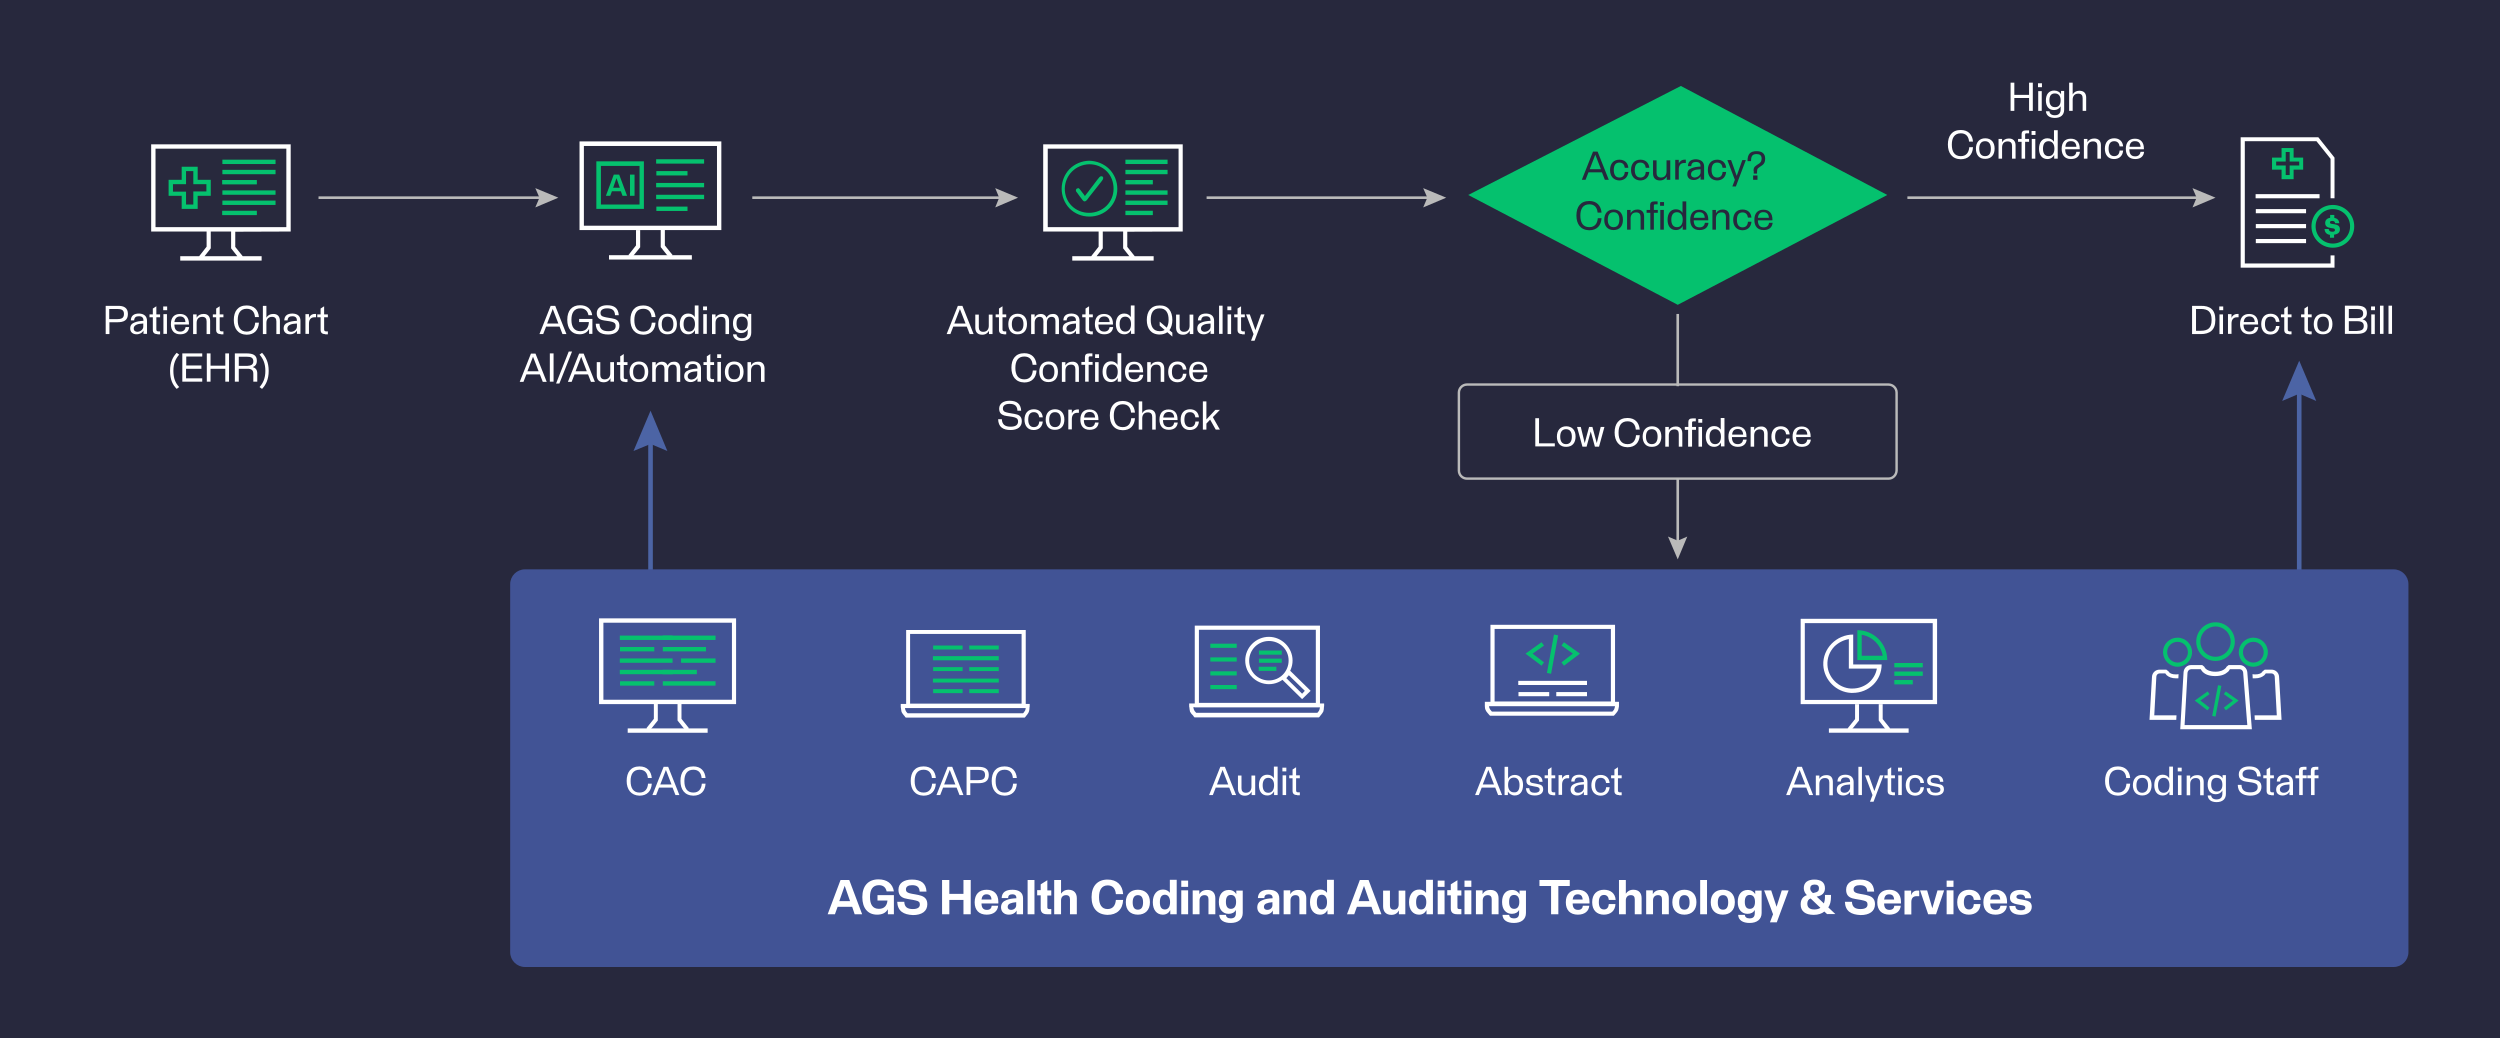 <svg version="1.1" id="Layer_1" xmlns="http://www.w3.org/2000/svg" x="0" y="0" width="1204" height="500" style="enable-background:new 0 0 1204 500" xml:space="preserve"><style>.st0{fill:#27283d}.st1{enable-background:new}.st2,.st3{fill:#fff}.st3,.st4{fill-rule:evenodd;clip-rule:evenodd}.st4,.st5{fill:#05c16e}.st7{fill:none;stroke:#bababa;stroke-width:1.259;stroke-miterlimit:10}.st8{fill:#bababa}.st9{fill:none;stroke:#4c64a5;stroke-width:2.21;stroke-miterlimit:10}.st10{fill:#4c64a5}</style><path class="st0" d="M0-3.9h1212.7v507.8H0z"/><g class="st1"><path class="st2" d="M1066.9 153.9v.3c0 4.8-2.7 6.7-7 6.7h-4.2v-13.6h4.2c4.4-.1 7 1.8 7 6.6zm-1.8 0c0-3.8-1.8-5.1-5.2-5.1h-2.3v10.5h2.3c3.4 0 5.2-1.3 5.2-5.1v-.3zM1068.8 147.6h1.9v1.8h-1.9v-1.8zm.1 3.8h1.7v9.5h-1.7v-9.5zM1078.1 151.3v1.5h-.8c-1.8 0-2.6 1.3-2.6 3v5h-1.7v-9.5h1.7v1.8c.4-1.1 1.4-1.9 2.8-1.9h.6zM1087.6 156.3h-7.1c0 2 .7 3.4 2.8 3.4 1.7 0 2.4-1 2.6-2.2h1.7c-.2 2.1-1.6 3.5-4.3 3.5-3 0-4.5-1.9-4.5-4.9 0-3.1 1.5-4.9 4.4-4.9 2.8 0 4.3 1.8 4.3 4.7v.4zm-7-1.2h5.3c-.1-1.7-.9-2.7-2.6-2.7-1.8 0-2.6 1.1-2.7 2.7zM1089 156.1c0-3 1.6-5 4.5-5 2.5 0 4.1 1.5 4.3 3.9h-1.7c-.2-1.5-1-2.5-2.6-2.5-2 0-2.7 1.5-2.7 3.6s.8 3.6 2.7 3.6c1.7 0 2.5-1.1 2.6-2.7h1.7c-.2 2.5-1.8 4.1-4.4 4.1-2.8 0-4.4-2-4.4-5zM1102.3 160.9c-1.5 0-2.2-.7-2.2-2v-6.1h-1.6v-1.4h1.6v-2.8l1.7-1.1v3.9h1.8v1.4h-1.8v5.8c0 .6.2 1 1 1h.8v1.4h-1.3zM1112 160.9c-1.5 0-2.2-.7-2.2-2v-6.1h-1.6v-1.4h1.6v-2.8l1.7-1.1v3.9h1.8v1.4h-1.8v5.8c0 .6.2 1 1 1h.8v1.4h-1.3zM1114.3 156.1c0-3 1.6-5 4.5-5s4.5 2 4.5 4.9v.1c0 3-1.6 4.9-4.5 4.9-2.9.1-4.5-1.9-4.5-4.9zm7.3 0c0-2.1-.8-3.6-2.8-3.6s-2.8 1.5-2.8 3.6.8 3.6 2.8 3.6 2.8-1.5 2.8-3.6zM1140.2 157.1c0 2.9-2.1 3.7-5.1 3.7h-5.8v-13.6h5.6c2.9 0 5 .7 5 3.5 0 1.6-.7 2.6-2.1 3.1 1.6.4 2.4 1.5 2.4 3.3zm-9-8.3v4.4h4.2c1.7 0 2.7-.6 2.7-2.2 0-1.8-1.2-2.2-3.3-2.2h-3.6zm7.2 8.2c0-1.7-1.1-2.3-3.1-2.3h-4.1v4.7h3.8c2.1-.1 3.4-.5 3.4-2.4zM1141.9 147.6h1.9v1.8h-1.9v-1.8zm.1 3.8h1.7v9.5h-1.7v-9.5zM1147.9 147.2v13.6h-1.7v-13.6h1.7zM1152 147.2v13.6h-1.7v-13.6h1.7z"/></g><path class="st3" d="M1117.1 95.5h-30.8v-2h30.8v2zM1110.6 102.7h-24.2v-2h24.2v2zM1110.6 109.9h-24.2v-2h24.2v2zM1110.6 117.1h-24.2v-2h24.2v2z"/><path class="st2" d="M1081.1 126.9V68h34.5l6.8 8.5v19h1.9V75.9l-7.8-9.8h-37.4v62.8h45.2V123h-1.9v3.9h-41.3z"/><path class="st4" d="M1123.5 117.3c4.6 0 8.3-3.7 8.3-8.3s-3.7-8.3-8.3-8.3-8.3 3.7-8.3 8.3 3.7 8.3 8.3 8.3zm0 2c5.7 0 10.3-4.6 10.3-10.3 0-5.7-4.6-10.3-10.3-10.3s-10.3 4.6-10.3 10.3c0 5.7 4.6 10.3 10.3 10.3z"/><path class="st5" d="M1126.9 110.4c0-1.2-.6-1.8-1.5-2.1-.8-.3-1.9-.4-2.5-.5s-.8-.3-.8-.7c0-.5.4-.7 1.1-.7.8 0 1.3.3 1.4 1.1h2c-.1-1.5-1-2.3-2.4-2.6v-1.4h-2v1.4c-1.5.2-2.4 1.1-2.4 2.5 0 1.2.6 1.8 1.4 2.1.9.3 1.9.4 2.5.5s.8.3.8.8c0 .6-.4.8-1.3.8s-1.6-.3-1.7-1.3h-2c.1 1.7 1.1 2.6 2.6 2.8v1.4h2V113c1.9-.2 2.8-1.1 2.8-2.6z"/><path class="st4" d="M1098.8 75.9h-4.6v5.8h4.6v4.6h5.8v-4.6h4.6v-5.8h-4.6v-4.6h-5.8v4.6zm2-2.7v4.6h-4.6v1.9h4.6v4.6h1.9v-4.6h4.6v-1.9h-4.6v-4.6h-1.9z"/><g class="st1"><path class="st2" d="M61.6 151.2c0 3.1-2 4-5.1 4h-3.8v5.7h-1.8v-13.6h5.7c3-.1 5 .9 5 3.9zm-1.9 0c0-2-1.3-2.4-3.3-2.4h-3.8v4.9h3.8c2.1 0 3.3-.5 3.3-2.5zM70.8 154.5v6.3h-1.7v-1.6c-.5 1-1.7 1.8-3.3 1.8-1.8 0-3.1-1-3.1-2.8 0-1.6.8-2.4 2.1-2.9 1.2-.5 2.6-.7 4.3-.8v-.1c0-1.2-.5-2.1-2.2-2.1-1.5 0-2.2.6-2.3 2H63c.1-2.3 1.5-3.3 4-3.3 2.5.1 3.8 1.4 3.8 3.5zm-1.8 2.8v-1.5c-1.4.1-2.5.2-3.3.6-.8.4-1.3.9-1.3 1.8 0 1.1.8 1.6 1.8 1.6 1.6-.1 2.8-1.2 2.8-2.5zM75.8 160.9c-1.5 0-2.2-.7-2.2-2v-6.1H72v-1.4h1.6v-2.8l1.7-1.1v3.9h1.8v1.4h-1.8v5.8c0 .6.2 1 1 1h.8v1.4h-1.3zM78.6 147.6h1.9v1.8h-1.9v-1.8zm.1 3.7h1.7v9.5h-1.7v-9.5zM91.1 156.3H84c0 2 .7 3.4 2.8 3.4 1.7 0 2.4-1 2.6-2.2h1.7c-.2 2.1-1.6 3.5-4.3 3.5-3 0-4.5-1.9-4.5-4.9 0-3.1 1.5-4.9 4.4-4.9 2.8 0 4.3 1.8 4.3 4.7v.4zm-7.1-1.2h5.3c-.1-1.7-.9-2.7-2.6-2.7-1.7 0-2.5 1.1-2.7 2.7zM101.2 154.5v6.4h-1.7v-6.1c0-1.4-.6-2.2-2.1-2.2-1.9 0-2.7 1.3-2.7 2.9v5.4H93v-9.5h1.7v1.6c.6-1.1 1.7-1.8 3.3-1.8 2.1-.1 3.2 1.3 3.2 3.3zM106.3 160.9c-1.5 0-2.2-.7-2.2-2v-6.1h-1.6v-1.4h1.6v-2.8l1.7-1.1v3.9h1.8v1.4h-1.8v5.8c0 .6.2 1 1 1h.8v1.4h-1.3zM112.6 154.1c0-4.2 2-7 6.2-7 3.6 0 5.6 2.2 5.9 5.6h-1.9c-.2-2.4-1.4-4-4-4-3.1 0-4.3 2.3-4.3 5.4v.1c0 3.2 1.2 5.5 4.3 5.5 2.7 0 3.9-1.8 4.1-4.3h1.8c-.2 3.6-2.3 5.8-5.9 5.8-4.2-.1-6.2-3-6.2-7.1zM134.8 154.5v6.4h-1.7v-6.1c0-1.4-.6-2.2-2.1-2.2-1.9 0-2.7 1.3-2.7 2.9v5.4h-1.7v-13.6h1.7v5.7c.6-1.1 1.7-1.8 3.2-1.8 2.2-.1 3.3 1.3 3.3 3.3zM144.7 154.5v6.3H143v-1.6c-.5 1-1.7 1.8-3.3 1.8-1.8 0-3.1-1-3.1-2.8 0-1.6.8-2.4 2.1-2.9 1.2-.5 2.6-.7 4.3-.8v-.1c0-1.2-.5-2.1-2.2-2.1-1.5 0-2.2.6-2.3 2h-1.6c.1-2.3 1.5-3.3 4-3.3 2.6.1 3.8 1.4 3.8 3.5zm-1.7 2.8v-1.5c-1.4.1-2.5.2-3.3.6-.8.4-1.3.9-1.3 1.8 0 1.1.8 1.6 1.8 1.6 1.6-.1 2.8-1.2 2.8-2.5zM152.2 151.3v1.5h-.8c-1.8 0-2.6 1.3-2.6 3v5h-1.7v-9.5h1.7v1.8c.4-1.1 1.4-1.9 2.8-1.9h.6zM156.6 160.9c-1.5 0-2.2-.7-2.2-2v-6.1h-1.6v-1.4h1.6v-2.8l1.7-1.1v3.9h1.8v1.4h-1.8v5.8c0 .6.2 1 1 1h.8v1.4h-1.3z"/></g><g class="st1"><path class="st2" d="M81.9 178.6c0-4.2 1.4-6.8 3.2-8.7l1.2.9c-1.7 1.9-2.8 4.2-2.8 7.8 0 3.6 1 5.9 2.8 7.8l-1.2.9c-1.9-1.9-3.2-4.4-3.2-8.7zM97.4 182.3v1.5h-9.6v-13.6h9.6v1.5h-7.7v4.3H97v1.6h-7.4v4.6h7.8zM101.4 170.2v5.9h7.1v-5.9h1.8v13.6h-1.8v-6.2h-7.1v6.2h-1.8v-13.6h1.8zM123.9 179.9v3.9H122V180c0-1.8-1-2.4-2.8-2.4H115v6.2h-1.9v-13.6h5.7c2.8 0 4.9.7 4.9 3.5 0 1.7-.7 2.6-2 3.1 1.5.4 2.2 1.4 2.2 3.1zM122 174c0-1.8-1.2-2.2-3.2-2.2H115v4.4h4.1c1.7-.1 2.9-.5 2.9-2.2zM129.4 178.6c0 4.2-1.4 6.8-3.2 8.7l-1.2-.9c1.7-1.9 2.8-4.2 2.8-7.8 0-3.6-1.1-5.9-2.8-7.8l1.2-.9c1.8 2 3.2 4.5 3.2 8.7z"/></g><path style="fill:#28293d" d="m96.5 124.2 4-6v-7.9H74V70.7h64.8v39.4h-26.5v8.5l4.2 6z"/><path class="st5" d="M132.7 76.9h-25.6V79h25.6v-2.1zM132.7 81.8h-25.6v2.1h25.6v-2.1zM123.7 86.7H107v2.1h16.7v-2.1zM132.7 91.7h-25.6v2.1h25.6v-2.1zM132.7 96.6h-25.6v2.1h25.6v-2.1zM123.7 101.5H107v2.1h16.7v-2.1z"/><path class="st2" d="M140 111.5v-42H72.8v42h26.7v7.3l-3.6 4.6h-9.1v2.1H126v-2.1h-9.1l-3.6-4.5v-7.3l26.7-.1zm-65.1-2.1V71.6h63v37.8h-63zm39.4 14H98.5l3-3.8v-8.1h9.8v8.1l3 3.8z"/><path class="st4" d="M89.6 88.7h-6.3v3.6h6.3v6.2h3.5v-6.3h6.3v-3.5h-6.3v-6.3h-3.5v6.3zm5.6-8.4v6.3h6.3v7.7h-6.3v6.3h-7.7v-6.3h-6.3v-7.7h6.3v-6.3h7.7z"/><g class="st1"><path class="st2" d="M269.5 157.3H263l-1.4 3.6h-1.8l5.4-13.6h2.2l5.4 13.6h-1.9l-1.4-3.6zm-.6-1.5-2.7-7-2.7 7h5.4zM285.3 153.6v7.2h-1.6v-2.4c-.8 1.6-2.3 2.6-4.6 2.6-3.9 0-5.9-2.9-5.9-6.9v-.1c0-4.4 2.2-7 6.2-7 3.3 0 5.4 1.8 5.8 4.8h-1.8c-.4-2-1.6-3.3-3.9-3.3-3.1 0-4.3 2.3-4.3 5.5v.1c0 3.1 1.2 5.4 4.3 5.4 2.8 0 4-1.8 4.1-4.4h-4.7v-1.5h6.4zM286.9 155.9h1.8c.1 2.6 1.6 3.6 4.2 3.6 2.3 0 3.6-.8 3.6-2.5 0-1.1-.4-1.6-1.7-2-1.3-.4-3.5-.5-5-.9-1.5-.5-2.4-1.4-2.4-3.3 0-2.4 2-3.8 5-3.8 3.4 0 5.4 1.4 5.6 4.8h-1.8c-.1-2.4-1.4-3.3-3.8-3.3-2 0-3.2.8-3.2 2.2 0 1 .4 1.6 1.7 1.9 1.3.4 3.7.6 5 1 1.5.4 2.4 1.4 2.4 3.3 0 2.7-2.1 4.2-5.4 4.2-3.7 0-5.9-1.5-6-5.2zM303.6 154.1c0-4.2 2-7 6.2-7 3.6 0 5.6 2.2 5.9 5.6h-1.9c-.2-2.4-1.4-4-4-4-3.1 0-4.3 2.3-4.3 5.4v.1c0 3.2 1.2 5.5 4.3 5.5 2.7 0 3.9-1.8 4.1-4.3h1.8c-.2 3.6-2.3 5.8-5.9 5.8-4.2-.1-6.2-3-6.2-7.1zM317 156.1c0-3 1.6-5 4.5-5s4.5 2 4.5 4.9v.1c0 3-1.6 4.9-4.5 4.9-2.9.1-4.5-1.9-4.5-4.9zm7.3 0c0-2.1-.8-3.6-2.8-3.6-2 0-2.8 1.5-2.8 3.6s.8 3.6 2.8 3.6c2 0 2.8-1.5 2.8-3.6zM336.4 147.2v13.6h-1.7V159c-.6 1.2-1.7 2-3.3 2-2.6 0-4-2-4-4.9v-.1c0-2.9 1.4-5 4-5 1.5 0 2.5.6 3.2 1.7v-5.6h1.8zm-1.7 8.8c0-2.1-1-3.5-2.8-3.5-1.9 0-2.7 1.5-2.7 3.6s.8 3.6 2.7 3.6c1.9 0 2.8-1.5 2.8-3.6v-.1zM338.6 147.6h1.9v1.8h-1.9v-1.8zm.1 3.7h1.7v9.5h-1.7v-9.5zM351.1 154.5v6.4h-1.7v-6.1c0-1.4-.6-2.2-2.1-2.2-1.9 0-2.7 1.3-2.7 2.9v5.4h-1.7v-9.5h1.7v1.6c.6-1.1 1.7-1.8 3.3-1.8 2.1-.1 3.2 1.3 3.2 3.3zM361.8 151.3v8.9c0 2.5-1.6 4-4.5 4-2.6 0-4.1-1.2-4.3-3.2h1.7c.1 1.1.9 1.9 2.6 1.9 2 0 2.8-1.1 2.8-2.8v-1.5c-.6 1.1-1.7 1.8-3.2 1.8-2.6 0-3.9-1.9-3.9-4.6v-.1c0-2.8 1.4-4.7 4-4.7 1.5 0 2.7.7 3.3 1.8v-1.6h1.5zm-1.7 4.6v-.1c0-2-.9-3.3-2.8-3.3s-2.6 1.3-2.6 3.3c0 1.9.8 3.3 2.6 3.3 1.9.1 2.8-1.2 2.8-3.2z"/></g><g class="st1"><path class="st2" d="M260 180.3h-6.5l-1.4 3.6h-1.8l5.4-13.6h2.2l5.4 13.6h-1.9l-1.4-3.6zm-.6-1.5-2.7-7-2.7 7h5.4zM266.6 170.2v13.6h-1.8v-13.6h1.8zM275.5 169.3l-6.1 15.4h-1.6l6.1-15.4h1.6zM283.2 180.3h-6.5l-1.4 3.6h-1.8l5.4-13.6h2.2l5.4 13.6h-1.9l-1.4-3.6zm-.6-1.5-2.7-7-2.7 7h5.4zM295.7 174.3v9.5H294v-1.6c-.6 1.1-1.6 1.9-3.3 1.9-2.2 0-3.3-1.3-3.3-3.4v-6.3h1.7v6.1c0 1.3.6 2.2 2.1 2.2 1.9 0 2.7-1.3 2.7-2.9v-5.4h1.8zM300.9 183.9c-1.5 0-2.2-.7-2.2-2v-6.1h-1.6v-1.4h1.6v-2.8l1.7-1.1v3.9h1.8v1.4h-1.8v5.8c0 .6.2 1 1 1h.8v1.4h-1.3zM303.2 179.1c0-3 1.6-5 4.5-5s4.5 2 4.5 4.9v.1c0 3-1.6 4.9-4.5 4.9-2.9.1-4.5-1.9-4.5-4.9zm7.3 0c0-2.1-.8-3.6-2.8-3.6-2 0-2.8 1.5-2.8 3.6s.8 3.6 2.8 3.6c2 0 2.8-1.5 2.8-3.6zM327.6 177.4v6.5h-1.7v-6.2c0-1.3-.5-2.1-1.8-2.1-1.6 0-2.3 1.2-2.3 2.7v5.6H320v-6.2c0-1.3-.5-2.1-1.8-2.1-1.6 0-2.4 1.3-2.4 2.8v5.5h-1.7v-9.5h1.7v1.6c.5-1.1 1.5-1.8 3-1.8 1.4 0 2.3.7 2.7 1.8.6-1.1 1.5-1.8 3.1-1.8 1.9-.1 3 1.2 3 3.2zM337.6 177.5v6.3h-1.7v-1.6c-.5 1-1.7 1.8-3.3 1.8-1.8 0-3.1-1-3.1-2.8 0-1.6.8-2.4 2.1-2.9 1.2-.5 2.6-.7 4.3-.8v-.1c0-1.2-.5-2.1-2.2-2.1-1.5 0-2.2.6-2.3 2h-1.6c.1-2.3 1.5-3.3 4-3.3 2.5.1 3.8 1.4 3.8 3.5zm-1.8 2.8v-1.5c-1.4.1-2.5.2-3.3.6-.8.4-1.3.9-1.3 1.8 0 1.1.8 1.6 1.8 1.6 1.6-.1 2.8-1.2 2.8-2.5zM342.6 183.9c-1.5 0-2.2-.7-2.2-2v-6.1h-1.6v-1.4h1.6v-2.8l1.7-1.1v3.9h1.8v1.4h-1.8v5.8c0 .6.2 1 1 1h.8v1.4h-1.3zM345.4 170.6h1.9v1.8h-1.9v-1.8zm.1 3.7h1.7v9.5h-1.7v-9.5zM349.1 179.1c0-3 1.6-5 4.5-5s4.5 2 4.5 4.9v.1c0 3-1.6 4.9-4.5 4.9-2.9.1-4.5-1.9-4.5-4.9zm7.3 0c0-2.1-.8-3.6-2.8-3.6-2 0-2.8 1.5-2.8 3.6s.8 3.6 2.8 3.6c2 0 2.8-1.5 2.8-3.6zM368.2 177.5v6.4h-1.7v-6.1c0-1.4-.6-2.2-2.1-2.2-1.9 0-2.7 1.3-2.7 2.9v5.4H360v-9.5h1.7v1.6c.6-1.1 1.7-1.8 3.3-1.8 2.2-.1 3.2 1.3 3.2 3.3z"/></g><g class="st1"><path class="st2" d="M465.6 157.3h-6.5l-1.4 3.6h-1.8l5.4-13.6h2.2l5.4 13.6H467l-1.4-3.6zm-.6-1.5-2.7-7-2.7 7h5.4zM478 151.4v9.5h-1.7v-1.6c-.6 1.1-1.6 1.9-3.3 1.9-2.2 0-3.3-1.3-3.3-3.4v-6.3h1.7v6.1c0 1.3.6 2.2 2.1 2.2 1.9 0 2.7-1.3 2.7-2.9v-5.4h1.8zM483.3 160.9c-1.5 0-2.2-.7-2.2-2v-6.1h-1.6v-1.4h1.6v-2.8l1.7-1.1v3.9h1.8v1.4h-1.8v5.8c0 .6.2 1 1 1h.8v1.4h-1.3zM485.6 156.1c0-3 1.6-5 4.5-5s4.5 2 4.5 4.9v.1c0 3-1.6 4.9-4.5 4.9-2.9.1-4.5-1.9-4.5-4.9zm7.3 0c0-2.1-.8-3.6-2.8-3.6-2 0-2.8 1.5-2.8 3.6s.8 3.6 2.8 3.6c2 0 2.8-1.5 2.8-3.6zM510 154.4v6.5h-1.7v-6.2c0-1.3-.5-2.1-1.8-2.1-1.6 0-2.3 1.2-2.3 2.7v5.6h-1.7v-6.2c0-1.3-.5-2.1-1.8-2.1-1.6 0-2.4 1.3-2.4 2.8v5.5h-1.7v-9.5h1.7v1.6c.5-1.1 1.5-1.8 3-1.8 1.4 0 2.3.7 2.7 1.8.6-1.1 1.5-1.8 3.1-1.8 1.8-.1 2.9 1.2 2.9 3.2zM519.9 154.5v6.3h-1.7v-1.6c-.5 1-1.7 1.8-3.3 1.8-1.8 0-3.1-1-3.1-2.8 0-1.6.8-2.4 2.1-2.9 1.2-.5 2.6-.7 4.3-.8v-.1c0-1.2-.5-2.1-2.2-2.1-1.5 0-2.2.6-2.3 2h-1.6c.1-2.3 1.5-3.3 4-3.3 2.6.1 3.8 1.4 3.8 3.5zm-1.7 2.8v-1.5c-1.4.1-2.5.2-3.3.6-.8.4-1.3.9-1.3 1.8 0 1.1.8 1.6 1.8 1.6 1.6-.1 2.8-1.2 2.8-2.5zM525 160.9c-1.5 0-2.2-.7-2.2-2v-6.1h-1.6v-1.4h1.6v-2.8l1.7-1.1v3.9h1.8v1.4h-1.8v5.8c0 .6.2 1 1 1h.8v1.4H525zM536.1 156.3H529c0 2 .7 3.4 2.8 3.4 1.7 0 2.4-1 2.6-2.2h1.7c-.2 2.1-1.6 3.5-4.3 3.5-3 0-4.5-1.9-4.5-4.9 0-3.1 1.5-4.9 4.4-4.9 2.8 0 4.3 1.8 4.3 4.7v.4zm-7-1.2h5.3c-.1-1.7-.9-2.7-2.6-2.7-1.8 0-2.6 1.1-2.7 2.7zM546.4 147.2v13.6h-1.7V159c-.6 1.2-1.7 2-3.3 2-2.6 0-4-2-4-4.9v-.1c0-2.9 1.4-5 4-5 1.5 0 2.5.6 3.2 1.7v-5.6h1.8zm-1.7 8.8c0-2.1-1-3.5-2.8-3.5-1.9 0-2.7 1.5-2.7 3.6s.8 3.6 2.7 3.6c1.9 0 2.8-1.5 2.8-3.6v-.1zM564.6 154.1c0 2-.5 3.7-1.4 4.9l1.4 1.2v1.9l-2.4-2.1c-1 .7-2.2 1.1-3.7 1.1-4.2 0-6.2-2.9-6.2-7s2-7 6.2-7c4.1-.1 6.1 2.8 6.1 7zm-2.7 3.7c.6-1 .9-2.3.9-3.7v-.1c0-3.1-1.1-5.5-4.3-5.5s-4.3 2.3-4.3 5.5v.1c0 3.1 1.2 5.4 4.3 5.4 1 0 1.8-.2 2.4-.6l-2.4-2.1v-1.9l3.4 2.9zM574.7 151.4v9.5H573v-1.6c-.6 1.1-1.6 1.9-3.3 1.9-2.2 0-3.3-1.3-3.3-3.4v-6.3h1.7v6.1c0 1.3.6 2.2 2.1 2.2 1.9 0 2.7-1.3 2.7-2.9v-5.4h1.8zM584.7 154.5v6.3H583v-1.6c-.5 1-1.7 1.8-3.3 1.8-1.8 0-3.1-1-3.1-2.8 0-1.6.8-2.4 2.1-2.9 1.2-.5 2.6-.7 4.3-.8v-.1c0-1.2-.5-2.1-2.2-2.1-1.5 0-2.2.6-2.3 2h-1.6c.1-2.3 1.5-3.3 4-3.3 2.6.1 3.8 1.4 3.8 3.5zm-1.7 2.8v-1.5c-1.4.1-2.5.2-3.3.6-.8.4-1.3.9-1.3 1.8 0 1.1.8 1.6 1.8 1.6 1.6-.1 2.8-1.2 2.8-2.5zM588.8 147.2v13.6h-1.7v-13.6h1.7zM591.1 147.6h1.9v1.8h-1.9v-1.8zm.1 3.8h1.7v9.5h-1.7v-9.5zM598.2 160.9c-1.5 0-2.2-.7-2.2-2v-6.1h-1.6v-1.4h1.6v-2.8l1.7-1.1v3.9h1.8v1.4h-1.8v5.8c0 .6.2 1 1 1h.8v1.4h-1.3zM609 151.4l-4.8 12.7h-1.7l1.2-3.2-3.6-9.5h1.8l2.7 7.6 2.7-7.6h1.7z"/></g><g class="st1"><path class="st2" d="M487.1 177.1c0-4.2 2-7 6.2-7 3.6 0 5.6 2.2 5.9 5.6h-1.9c-.2-2.4-1.4-4-4-4-3.1 0-4.3 2.3-4.3 5.4v.1c0 3.2 1.2 5.5 4.3 5.5 2.7 0 3.9-1.8 4.1-4.3h1.8c-.2 3.6-2.3 5.8-5.9 5.8-4.2-.1-6.2-3-6.2-7.1zM500.5 179.1c0-3 1.6-5 4.5-5s4.5 2 4.5 4.9v.1c0 3-1.6 4.9-4.5 4.9-2.9.1-4.5-1.9-4.5-4.9zm7.3 0c0-2.1-.8-3.6-2.8-3.6-2 0-2.8 1.5-2.8 3.6s.8 3.6 2.8 3.6c2 0 2.8-1.5 2.8-3.6zM519.6 177.5v6.4h-1.7v-6.1c0-1.4-.6-2.2-2.1-2.2-1.9 0-2.7 1.3-2.7 2.9v5.4h-1.7v-9.5h1.7v1.6c.6-1.1 1.7-1.8 3.3-1.8 2.1-.1 3.2 1.3 3.2 3.3zM520.8 175.7v-1.4h1.7V172c0-1.2.6-1.8 2.1-1.8h1.5v1.4H525c-.6 0-.7.3-.7.7v2h1.9v1.4h-1.9v8.1h-1.7v-8.1h-1.8zm6.6-5.1h1.9v1.8h-1.9v-1.8zm0 3.8h1.7v9.5h-1.7v-9.5zM540 170.2v13.6h-1.7V182c-.6 1.2-1.7 2-3.3 2-2.6 0-4-2-4-4.9v-.1c0-2.9 1.4-5 4-5 1.5 0 2.5.6 3.2 1.7v-5.6h1.8zm-1.7 8.8c0-2.1-1-3.5-2.8-3.5-1.9 0-2.7 1.5-2.7 3.6s.8 3.6 2.7 3.6c1.9 0 2.8-1.5 2.8-3.6v-.1zM550.6 179.3h-7.1c0 2 .7 3.4 2.8 3.4 1.7 0 2.4-1 2.6-2.2h1.7c-.2 2.1-1.6 3.5-4.3 3.5-3 0-4.5-1.9-4.5-4.9 0-3.1 1.5-4.9 4.4-4.9 2.8 0 4.3 1.8 4.3 4.7v.4zm-7-1.2h5.3c-.1-1.7-.9-2.7-2.6-2.7-1.8 0-2.6 1.1-2.7 2.7zM560.7 177.5v6.4H559v-6.1c0-1.4-.6-2.2-2.1-2.2-1.9 0-2.7 1.3-2.7 2.9v5.4h-1.7v-9.5h1.7v1.6c.6-1.1 1.7-1.8 3.3-1.8 2.2-.1 3.2 1.3 3.2 3.3zM562.6 179.1c0-3 1.6-5 4.5-5 2.5 0 4.1 1.5 4.3 3.9h-1.7c-.2-1.5-1-2.5-2.6-2.5-2 0-2.7 1.5-2.7 3.6s.8 3.6 2.7 3.6c1.7 0 2.5-1.1 2.6-2.7h1.7c-.2 2.5-1.8 4.1-4.4 4.1-2.8 0-4.4-2-4.4-5zM581.5 179.3h-7.1c0 2 .7 3.4 2.8 3.4 1.7 0 2.4-1 2.6-2.2h1.7c-.2 2.1-1.6 3.5-4.3 3.5-3 0-4.5-1.9-4.5-4.9 0-3.1 1.5-4.9 4.4-4.9 2.8 0 4.3 1.8 4.3 4.7v.4zm-7-1.2h5.3c-.1-1.7-.9-2.7-2.6-2.7-1.8 0-2.6 1.1-2.7 2.7z"/></g><g class="st1"><path class="st2" d="M480.7 201.9h1.8c.1 2.6 1.6 3.6 4.2 3.6 2.3 0 3.6-.8 3.6-2.5 0-1.1-.4-1.6-1.7-2-1.3-.4-3.5-.5-5-.9-1.5-.5-2.4-1.4-2.4-3.3 0-2.4 2-3.8 5-3.8 3.4 0 5.4 1.4 5.6 4.8H490c-.1-2.4-1.4-3.3-3.8-3.3-2 0-3.2.8-3.2 2.2 0 1 .4 1.6 1.7 1.9 1.3.4 3.7.6 5 1 1.5.4 2.4 1.4 2.4 3.3 0 2.7-2.1 4.2-5.4 4.2-3.7 0-5.9-1.5-6-5.2zM493.4 202.1c0-3 1.6-5 4.5-5 2.5 0 4.1 1.5 4.3 3.9h-1.7c-.2-1.5-1-2.5-2.6-2.5-2 0-2.7 1.5-2.7 3.6s.8 3.6 2.7 3.6c1.7 0 2.5-1.1 2.6-2.7h1.7c-.2 2.5-1.8 4.1-4.4 4.1-2.8 0-4.4-2-4.4-5zM503.6 202.1c0-3 1.6-5 4.5-5s4.5 2 4.5 4.9v.1c0 3-1.6 4.9-4.5 4.9-2.9.1-4.5-1.9-4.5-4.9zm7.3 0c0-2.1-.8-3.6-2.8-3.6-2 0-2.8 1.5-2.8 3.6s.8 3.6 2.8 3.6c2 0 2.8-1.5 2.8-3.6zM519.6 197.3v1.5h-.8c-1.8 0-2.6 1.3-2.6 3v5h-1.7v-9.5h1.7v1.8c.4-1.1 1.4-1.9 2.8-1.9h.6zM529.1 202.3H522c0 2 .7 3.4 2.8 3.4 1.7 0 2.4-1 2.6-2.2h1.7c-.2 2.1-1.6 3.5-4.3 3.5-3 0-4.5-1.9-4.5-4.9 0-3.1 1.5-4.9 4.4-4.9 2.8 0 4.3 1.8 4.3 4.7v.4zm-7-1.2h5.3c-.1-1.7-.9-2.7-2.6-2.7-1.8 0-2.6 1.1-2.7 2.7zM534.5 200.1c0-4.2 2-7 6.2-7 3.6 0 5.6 2.2 5.9 5.6h-1.9c-.2-2.4-1.4-4-4-4-3.1 0-4.3 2.3-4.3 5.4v.1c0 3.2 1.2 5.5 4.3 5.5 2.7 0 3.9-1.8 4.1-4.3h1.8c-.2 3.6-2.3 5.8-5.9 5.8-4.2-.1-6.2-3-6.2-7.1zM556.6 200.5v6.4h-1.7v-6.1c0-1.4-.6-2.2-2.1-2.2-1.9 0-2.7 1.3-2.7 2.9v5.4h-1.7v-13.6h1.7v5.7c.6-1.1 1.7-1.8 3.2-1.8 2.2-.1 3.3 1.3 3.3 3.3zM567.2 202.3h-7.1c0 2 .7 3.4 2.8 3.4 1.7 0 2.4-1 2.6-2.2h1.7c-.2 2.1-1.6 3.5-4.3 3.5-3 0-4.5-1.9-4.5-4.9 0-3.1 1.5-4.9 4.4-4.9 2.8 0 4.3 1.8 4.3 4.7v.4zm-7-1.2h5.3c-.1-1.7-.9-2.7-2.6-2.7-1.7 0-2.5 1.1-2.7 2.7zM568.6 202.1c0-3 1.6-5 4.5-5 2.5 0 4.1 1.5 4.3 3.9h-1.7c-.2-1.5-1-2.5-2.6-2.5-2 0-2.7 1.5-2.7 3.6s.8 3.6 2.7 3.6c1.7 0 2.5-1.1 2.6-2.7h1.7c-.2 2.5-1.8 4.1-4.4 4.1-2.8 0-4.4-2-4.4-5zM582.8 202.1 581 204v2.9h-1.7v-13.6h1.7v8.7l4.3-4.6h2.2l-3.4 3.5 3.4 6h-2l-2.7-4.8z"/></g><g class="st1"><path class="st2" d="M970.1 39.8v5.9h7.1v-5.9h1.8v13.6h-1.8v-6.2h-7.1v6.2h-1.8V39.8h1.8zM981.5 40.1h1.9V42h-1.9v-1.9zm.1 3.8h1.7v9.5h-1.7v-9.5zM994.1 43.9v8.9c0 2.5-1.6 4-4.5 4-2.6 0-4.1-1.2-4.3-3.2h1.7c.1 1.1.9 1.9 2.6 1.9 2 0 2.8-1.1 2.8-2.8v-1.5c-.6 1.1-1.7 1.8-3.2 1.8-2.6 0-3.9-1.9-3.9-4.6v-.1c0-2.8 1.4-4.7 4-4.7 1.5 0 2.7.7 3.3 1.8v-1.6h1.5zm-1.7 4.5v-.1c0-2-.9-3.3-2.8-3.3s-2.6 1.3-2.6 3.3c0 1.9.8 3.3 2.6 3.3 1.9.1 2.8-1.2 2.8-3.2zM1004.7 47v6.4h-1.7v-6.1c0-1.4-.6-2.2-2.1-2.2-1.9 0-2.7 1.3-2.7 2.9v5.4h-1.7V39.8h1.7v5.7c.6-1.1 1.7-1.8 3.2-1.8 2.3 0 3.3 1.3 3.3 3.3z"/></g><g class="st1"><path class="st2" d="M938.1 69.6c0-4.2 2-7 6.2-7 3.6 0 5.6 2.2 5.9 5.6h-1.9c-.2-2.4-1.4-4-4-4-3.1 0-4.3 2.3-4.3 5.4v.1c0 3.2 1.2 5.5 4.3 5.5 2.7 0 3.9-1.8 4.1-4.3h1.8c-.2 3.6-2.3 5.8-5.9 5.8-4.2-.1-6.2-3-6.2-7.1zM951.6 71.6c0-3 1.6-5 4.5-5s4.5 2 4.5 4.9v.1c0 3-1.6 4.9-4.5 4.9-2.9.1-4.5-1.9-4.5-4.9zm7.2 0c0-2.1-.8-3.6-2.8-3.6-2 0-2.8 1.5-2.8 3.6s.8 3.6 2.8 3.6c2.1 0 2.8-1.5 2.8-3.6zM970.7 70v6.4H969v-6.1c0-1.4-.6-2.2-2.1-2.2-1.9 0-2.7 1.3-2.7 2.9v5.4h-1.7v-9.5h1.7v1.6c.6-1.1 1.7-1.8 3.3-1.8 2.1 0 3.2 1.3 3.2 3.3zM971.9 68.3v-1.4h1.7v-2.3c0-1.2.6-1.8 2.1-1.8h1.5v1.4H976c-.6 0-.7.3-.7.7v2h1.9v1.4h-1.9v8.1h-1.7v-8.1h-1.7zm6.5-5.2h1.9V65h-1.9v-1.9zm.1 3.8h1.7v9.5h-1.7v-9.5zM991 62.8v13.6h-1.7v-1.8c-.6 1.2-1.7 2-3.3 2-2.6 0-4-2-4-4.9v-.1c0-2.9 1.4-5 4-5 1.5 0 2.5.6 3.2 1.7v-5.6h1.8zm-1.6 8.7c0-2.1-1-3.5-2.8-3.5-1.9 0-2.7 1.5-2.7 3.6s.8 3.6 2.7 3.6c1.9 0 2.8-1.5 2.8-3.6v-.1zM1001.7 71.9h-7.1c0 2 .7 3.4 2.8 3.4 1.7 0 2.4-1 2.6-2.2h1.7c-.2 2.1-1.6 3.5-4.3 3.5-3 0-4.5-1.9-4.5-4.9 0-3.1 1.5-4.9 4.4-4.9 2.8 0 4.3 1.8 4.3 4.7v.4zm-7-1.2h5.3c-.1-1.7-.9-2.7-2.6-2.7-1.8-.1-2.6 1-2.7 2.7zM1011.8 70v6.4h-1.7v-6.1c0-1.4-.6-2.2-2.1-2.2-1.9 0-2.7 1.3-2.7 2.9v5.4h-1.7v-9.5h1.7v1.6c.6-1.1 1.7-1.8 3.3-1.8 2.2 0 3.2 1.3 3.2 3.3zM1013.7 71.6c0-3 1.6-5 4.5-5 2.5 0 4.1 1.5 4.3 3.9h-1.7c-.2-1.5-1-2.5-2.6-2.5-2 0-2.7 1.5-2.7 3.6s.8 3.6 2.7 3.6c1.7 0 2.5-1.1 2.6-2.7h1.7c-.2 2.5-1.8 4.1-4.4 4.1-2.8 0-4.4-2-4.4-5zM1032.6 71.9h-7.1c0 2 .7 3.4 2.8 3.4 1.7 0 2.4-1 2.6-2.2h1.7c-.2 2.1-1.6 3.5-4.3 3.5-3 0-4.5-1.9-4.5-4.9 0-3.1 1.5-4.9 4.4-4.9 2.8 0 4.3 1.8 4.3 4.7v.4zm-7-1.2h5.3c-.1-1.7-.9-2.7-2.6-2.7-1.8-.1-2.6 1-2.7 2.7z"/></g><g class="st1"><path class="st2" d="M741.2 201.4v12.1h7.6v1.5h-9.4v-13.6h1.8zM749.8 210.3c0-3 1.6-5 4.5-5s4.5 2 4.5 4.9v.1c0 3-1.6 4.9-4.5 4.9-2.9.1-4.5-1.9-4.5-4.9zm7.2 0c0-2.1-.8-3.6-2.8-3.6-2 0-2.8 1.5-2.8 3.6s.8 3.6 2.8 3.6c2 0 2.8-1.5 2.8-3.6zM772.7 205.6l-2.6 9.5h-2l-2-7.3-2 7.3h-2l-2.6-9.5h1.8l1.9 7.8 2.1-7.8h1.6l2.1 7.8 1.9-7.8h1.8zM777.6 208.3c0-4.2 2-7 6.2-7 3.6 0 5.6 2.2 5.9 5.6h-1.9c-.2-2.4-1.4-4-4-4-3.1 0-4.3 2.3-4.3 5.4v.1c0 3.2 1.2 5.5 4.3 5.5 2.7 0 3.9-1.8 4.1-4.3h1.8c-.2 3.6-2.3 5.8-5.9 5.8-4.2-.1-6.2-3-6.2-7.1zM791.1 210.3c0-3 1.6-5 4.5-5s4.5 2 4.5 4.9v.1c0 3-1.6 4.9-4.5 4.9-2.9.1-4.5-1.9-4.5-4.9zm7.2 0c0-2.1-.8-3.6-2.8-3.6-2 0-2.8 1.5-2.8 3.6s.8 3.6 2.8 3.6c2 0 2.8-1.5 2.8-3.6zM810.2 208.7v6.4h-1.7V209c0-1.4-.6-2.2-2.1-2.2-1.9 0-2.7 1.3-2.7 2.9v5.4H802v-9.5h1.7v1.6c.6-1.1 1.7-1.8 3.3-1.8 2.1-.1 3.2 1.3 3.2 3.3zM811.4 207v-1.4h1.7v-2.3c0-1.2.6-1.8 2.1-1.8h1.5v1.4h-1.1c-.6 0-.7.3-.7.7v2h1.9v1.4h-1.9v8.1H813V207h-1.6zm6.5-5.2h1.9v1.8h-1.9v-1.8zm.1 3.8h1.7v9.5H818v-9.5zM830.5 201.4V215h-1.7v-1.8c-.6 1.2-1.7 2-3.3 2-2.6 0-4-2-4-4.9v-.1c0-2.9 1.4-5 4-5 1.5 0 2.5.6 3.2 1.7v-5.6h1.8zm-1.7 8.8c0-2.1-1-3.5-2.8-3.5-1.9 0-2.7 1.5-2.7 3.6s.8 3.6 2.7 3.6c1.9 0 2.8-1.5 2.8-3.6v-.1zM841.2 210.5h-7.1c0 2 .7 3.4 2.8 3.4 1.7 0 2.4-1 2.6-2.2h1.7c-.2 2.1-1.6 3.5-4.3 3.5-3 0-4.5-1.9-4.5-4.9 0-3.1 1.5-4.9 4.4-4.9 2.8 0 4.3 1.8 4.3 4.7v.4zm-7-1.2h5.3c-.1-1.7-.9-2.7-2.6-2.7-1.8 0-2.6 1.1-2.7 2.7zM851.3 208.7v6.4h-1.7V209c0-1.4-.6-2.2-2.1-2.2-1.9 0-2.7 1.3-2.7 2.9v5.4h-1.7v-9.5h1.7v1.6c.6-1.1 1.7-1.8 3.3-1.8 2.1-.1 3.2 1.3 3.2 3.3zM853.1 210.3c0-3 1.6-5 4.5-5 2.5 0 4.1 1.5 4.3 3.9h-1.7c-.2-1.5-1-2.5-2.6-2.5-2 0-2.7 1.5-2.7 3.6s.8 3.6 2.7 3.6c1.7 0 2.5-1.1 2.6-2.7h1.7c-.2 2.5-1.8 4.1-4.4 4.1-2.8 0-4.4-2-4.4-5zM872.1 210.5H865c0 2 .7 3.4 2.8 3.4 1.7 0 2.4-1 2.6-2.2h1.7c-.2 2.1-1.6 3.5-4.3 3.5-3 0-4.5-1.9-4.5-4.9 0-3.1 1.5-4.9 4.4-4.9 2.8 0 4.3 1.8 4.3 4.7v.4zm-7-1.2h5.3c-.1-1.7-.9-2.7-2.6-2.7-1.8 0-2.6 1.1-2.7 2.7z"/></g><path class="st5" d="M562.3 76.9H542V79h20.3v-2.1zM562.3 81.8H542v2.1h20.3v-2.1zM555.2 86.7H542v2.1h13.2v-2.1zM562.3 91.7H542v2.1h20.3v-2.1zM562.3 96.6H542v2.1h20.3v-2.1zM555.2 101.5H542v2.1h13.2v-2.1z"/><path class="st2" d="M569.6 111.5v-42h-67.2v42h26.7v7.3l-3.6 4.6h-9.1v2.1h39.2v-2.1h-9.1l-3.6-4.5v-7.3l26.7-.1zm-65-2.1V71.6h63v37.8h-63zm39.3 14h-15.8l3-3.8v-8.1h9.8v8.1l3 3.8z"/><path class="st5" d="M515.1 100.4c2.5 2.5 5.9 3.9 9.6 3.9 7.4 0 13.4-5.8 13.4-13.3 0-3.6-1.4-7.1-3.9-9.6-2.4-2.4-5.9-3.9-9.7-4-3.5.1-6.9 1.5-9.4 4-2.4 2.5-3.8 5.9-3.8 9.5 0 3.4 1.3 6.9 3.8 9.5zm9.5-21.3c3.2 0 6.2 1.2 8.4 3.4 2.1 2.1 3.3 5.1 3.3 8.4 0 6.5-5.2 11.6-11.8 11.6-3.2 0-6.2-1.2-8.4-3.4s-3.3-5.1-3.3-8.3c.2-6.5 5.2-11.5 11.8-11.7z"/><path class="st5" d="M519.8 94.3c.5.7 1 1.3 1.6 2.1.6.8 1.3.8 2 0 .9-1.2 1.8-2.4 2.8-3.6.5-.6 1-1.3 1.5-1.9l.4-.5c.5-.6.9-1.2 1.4-1.8s1-1.2 1.4-1.8c.3-.4.4-.7.4-1.1s-.2-.7-.7-.8c-.4-.1-.8.1-1.1.4-.8.9-1.4 1.8-2.2 2.8l-1.2 1.6c-.2.3-.5.6-.7.9-.8 1.1-1.7 2.3-2.7 3.5l-.2.4-.2-.4c-.8-1.1-1.6-2.1-2.3-3-.3-.4-.6-.5-.8-.5-.1 0-.1 0-.2.1-.5.1-.7.4-.8.6-.1.3-.1.7.2 1.1.4.4.8 1.1 1.4 1.9z"/><path class="st7" d="M153.4 95.2h107.9"/><path class="st8" d="m257.8 99.9 2-4.7-2-4.6 11.1 4.6z"/><path class="st7" d="M362.3 95.2h120.5"/><path class="st8" d="m479.3 99.9 1.9-4.7-1.9-4.6 11 4.6z"/><path class="st7" d="M581.1 95.2H689"/><path class="st8" d="m685.4 99.9 2-4.7-2-4.6 11.1 4.6z"/><path class="st9" d="M1107.3 288V186.9"/><path class="st10" d="m1115.5 193.1-8.2-3.5-8.2 3.5 8.2-19.4z"/><path class="st9" d="M313.3 285v-74"/><path class="st10" d="m321.4 217.2-8.1-3.4-8.2 3.4 8.2-19.4z"/><path class="st7" d="M808 151.2V186M808 230.5v31.4"/><path class="st8" d="m803.3 258.4 4.7 2 4.6-2-4.6 11z"/><path class="st7" d="M918.6 95.2h140.9"/><path class="st8" d="m1055.9 99.9 2-4.7-2-4.6 11.1 4.6z"/><path class="st5" d="m707.1 93.9 102.4-52.5 99.4 52.5L808 146.8z"/><g class="st1"><path class="st0" d="M771.5 83H765l-1.4 3.6h-1.8l5.4-13.6h2.2l5.4 13.6h-1.9l-1.4-3.6zm-.5-1.5-2.7-7-2.7 7h5.4zM775.4 81.9c0-3 1.6-5 4.5-5 2.5 0 4.1 1.5 4.3 3.9h-1.7c-.2-1.5-1-2.5-2.6-2.5-2 0-2.7 1.5-2.7 3.6s.8 3.6 2.7 3.6c1.7 0 2.5-1.1 2.6-2.7h1.7c-.2 2.5-1.8 4.1-4.4 4.1-2.8-.1-4.4-2.1-4.4-5zM785.5 81.9c0-3 1.6-5 4.5-5 2.5 0 4.1 1.5 4.3 3.9h-1.7c-.2-1.5-1-2.5-2.6-2.5-2 0-2.7 1.5-2.7 3.6s.8 3.6 2.7 3.6c1.7 0 2.5-1.1 2.6-2.7h1.7c-.2 2.5-1.8 4.1-4.4 4.1-2.8-.1-4.4-2.1-4.4-5zM804.4 77.1v9.5h-1.7V85c-.6 1.1-1.6 1.9-3.3 1.9-2.2 0-3.3-1.3-3.3-3.4v-6.3h1.7v6.1c0 1.3.6 2.2 2.1 2.2 1.9 0 2.7-1.3 2.7-2.9v-5.4h1.8zM811.9 77v1.5h-.8c-1.8 0-2.6 1.3-2.6 3v5h-1.7V77h1.7v1.8c.4-1.1 1.4-1.9 2.8-1.9h.6zM820.7 80.2v6.3H819v-1.6c-.5 1-1.7 1.8-3.3 1.8-1.8 0-3.1-1-3.1-2.8 0-1.6.8-2.4 2.1-2.9 1.2-.5 2.6-.7 4.3-.8v-.1c0-1.2-.5-2.1-2.2-2.1-1.5 0-2.2.6-2.3 2h-1.6c.1-2.3 1.5-3.3 4-3.3 2.5.2 3.8 1.4 3.8 3.5zM819 83v-1.5c-1.4.1-2.5.2-3.3.6-.8.4-1.3.9-1.3 1.8 0 1.1.8 1.6 1.8 1.6 1.5-.1 2.8-1.2 2.8-2.5zM822.5 81.9c0-3 1.6-5 4.5-5 2.5 0 4.1 1.5 4.3 3.9h-1.7c-.2-1.5-1-2.5-2.6-2.5-2 0-2.7 1.5-2.7 3.6s.8 3.6 2.7 3.6c1.7 0 2.5-1.1 2.6-2.7h1.7c-.2 2.5-1.8 4.1-4.4 4.1-2.8-.1-4.4-2.1-4.4-5zM840.8 77.1 836 89.8h-1.7l1.2-3.2-3.6-9.5h1.8l2.7 7.6 2.7-7.6h1.7zM844.5 82.3c0-1 .2-1.7.8-2.2.5-.5 1.4-1 2-1.4.6-.5 1.1-1.1 1.1-2.3 0-1.6-.9-2.2-2.4-2.2-2 0-2.7.9-2.7 3.4h-1.7c0-3.4 1.3-4.8 4.4-4.8 2.5 0 4.1 1.1 4.1 3.6v.1c0 1.5-.5 2.4-1.3 3-.8.6-1.7 1.1-2.1 1.5-.4.4-.5.8-.5 1.6v1h-1.6v-1.3zm-.2 2.2h2.1v2.1h-2.1v-2.1z"/></g><g class="st1"><path class="st0" d="M759.2 103.8c0-4.2 2-7 6.2-7 3.6 0 5.6 2.2 5.9 5.6h-1.9c-.2-2.4-1.4-4-4-4-3.1 0-4.3 2.3-4.3 5.4v.1c0 3.2 1.2 5.5 4.3 5.5 2.7 0 3.9-1.8 4.1-4.3h1.8c-.2 3.6-2.3 5.8-5.9 5.8-4.2-.1-6.2-3-6.2-7.1zM772.6 105.9c0-3 1.6-5 4.5-5s4.5 2 4.5 4.9v.1c0 3-1.6 4.9-4.5 4.9s-4.5-2-4.5-4.9zm7.3-.1c0-2.1-.8-3.6-2.8-3.6s-2.8 1.5-2.8 3.6.8 3.6 2.8 3.6 2.8-1.5 2.8-3.6zM791.8 104.2v6.4h-1.7v-6.1c0-1.4-.6-2.2-2.1-2.2-1.9 0-2.7 1.3-2.7 2.9v5.4h-1.7v-9.5h1.7v1.6c.6-1.1 1.7-1.8 3.3-1.8 2.1 0 3.2 1.3 3.2 3.3zM793 102.5v-1.4h1.7v-2.3c0-1.2.6-1.8 2.1-1.8h1.5v1.4h-1.1c-.6 0-.7.3-.7.7v2h1.9v1.4h-1.9v8.1h-1.7v-8.1H793zm6.5-5.2h1.9v1.8h-1.9v-1.8zm.1 3.8h1.7v9.5h-1.7v-9.5zM812.1 97v13.6h-1.7v-1.8c-.6 1.2-1.7 2-3.3 2-2.6 0-4-2-4-4.9v-.1c0-2.9 1.4-5 4-5 1.5 0 2.5.6 3.2 1.7V97h1.8zm-1.7 8.7c0-2.1-1-3.5-2.8-3.5-1.9 0-2.7 1.5-2.7 3.6s.8 3.6 2.7 3.6c1.9 0 2.8-1.5 2.8-3.6v-.1zM822.8 106.1h-7.1c0 2 .7 3.4 2.8 3.4 1.7 0 2.4-1 2.6-2.2h1.7c-.2 2.1-1.6 3.5-4.3 3.5-3 0-4.5-1.9-4.5-4.9 0-3.1 1.5-4.9 4.4-4.9 2.8 0 4.3 1.8 4.3 4.7v.4zm-7.1-1.2h5.3c-.1-1.7-.9-2.7-2.6-2.7-1.7-.1-2.5 1-2.7 2.7zM832.9 104.2v6.4h-1.7v-6.1c0-1.4-.6-2.2-2.1-2.2-1.9 0-2.7 1.3-2.7 2.9v5.4h-1.7v-9.5h1.7v1.6c.6-1.1 1.7-1.8 3.3-1.8 2.1 0 3.2 1.3 3.2 3.3zM834.7 105.9c0-3 1.6-5 4.5-5 2.5 0 4.1 1.5 4.3 3.9h-1.7c-.2-1.5-1-2.5-2.6-2.5-2 0-2.7 1.5-2.7 3.6s.8 3.6 2.7 3.6c1.7 0 2.5-1.1 2.6-2.7h1.7c-.2 2.5-1.8 4.1-4.4 4.1-2.8-.1-4.4-2.1-4.4-5zM853.7 106.1h-7.1c0 2 .7 3.4 2.8 3.4 1.7 0 2.4-1 2.6-2.2h1.7c-.2 2.1-1.6 3.5-4.3 3.5-3 0-4.5-1.9-4.5-4.9 0-3.1 1.5-4.9 4.4-4.9 2.8 0 4.3 1.8 4.3 4.7v.4zm-7.1-1.2h5.3c-.1-1.7-.9-2.7-2.6-2.7-1.7-.1-2.5 1-2.7 2.7z"/></g><path class="st5" d="M339.2 88.1H316v2.1h23.1v-2.1h.1zM339.2 93.8H316v2.1h23.1v-2.1h.1zM331.1 99.5h-15v2.1h15v-2.1zM339.2 76.7H316v2.1h23.1v-2.1h.1zM331.1 82.4h-15v2.1h15v-2.1z"/><path class="st2" d="m304.1 124.3-1.5-1.4 3.7-4.7v-7.4h2v8.3l-4.2 5.2zM322.4 124.3l-4.2-5.3v-8.3h2v7.5l3.7 4.6-1.5 1.5z"/><path class="st2" d="M333.2 122.9h-39.9v2.1h39.9v-2.1zM345.3 70.3v38.4h-64.1V70.3h64.1zm2.1-2.2h-68.3v42.7h68.3V68.1z"/><path class="st5" d="M299 92.1h-4.3l-.8 2.2h-2.1l3.8-10.2h2.6l3.8 10.2h-2.2l-.8-2.2zm-.5-1.7-1.6-4.6-1.6 4.6h3.2zM305.6 84.1v10.2h-2.2V84.1h2.2z"/><path class="st5" d="M310.1 100.6h-22.9V77.7h22.9v22.9zm-20.8-2.1H308V79.9h-18.6v18.6h-.1z"/><path d="M1152.8 465.7h-900c-3.9 0-7.1-3.2-7.1-7.1V281.3c0-3.9 3.2-7.1 7.1-7.1h900c3.9 0 7.1 3.2 7.1 7.1v177.3c0 3.9-3.2 7.1-7.1 7.1z" style="fill:#415395"/><path class="st5" d="M323.9 317.1h-25.4v2.1h25.4v-2.1zM323.9 322.6h-25.4v2.1h25.4v-2.1zM315.1 328.1h-16.5v2.1h16.5v-2.1zM323.9 306.1h-25.4v2.1h25.4v-2.1zM315.1 311.6h-16.5v2.1h16.5v-2.1zM344.6 317.1H328v2.1h16.6v-2.1z"/><path class="st5" d="M335.6 322.6h-16.5v2.1h16.5v-2.1zM344.6 328.1h-25.4v2.1h25.4v-2.1zM344.6 306.1h-25.4v2.1h25.4v-2.1zM340 311.6h-20.8v2.1H340v-2.1z"/><path class="st2" d="m312.7 352.1-1.4-1.4 3.6-4.5V339h1.9v8l-4.1 5.1zM330.4 352.1l-4.1-5.1v-8h1.9v7.2l3.6 4.5-1.4 1.4z"/><path class="st2" d="M340.8 350.8h-38.5v2.1h38.5v-2.1zM352.5 299.9V337h-61.9v-37.1h61.9zm2-2.1h-66v41.3h66v-41.3z"/><g class="st1"><path class="st2" d="M301.8 376.1c0-4.2 2-7 6.2-7 3.6 0 5.6 2.2 5.9 5.6H312c-.2-2.4-1.4-4-4-4-3.1 0-4.3 2.3-4.3 5.4v.1c0 3.2 1.2 5.5 4.3 5.5 2.7 0 3.9-1.8 4.1-4.3h1.8c-.2 3.6-2.3 5.8-5.9 5.8-4.1-.1-6.2-3-6.2-7.1zM323.9 379.3h-6.5l-1.4 3.6h-1.8l5.4-13.6h2.2l5.4 13.6h-1.9l-1.4-3.6zm-.5-1.5-2.7-7-2.7 7h5.4zM327.7 376.1c0-4.2 2-7 6.2-7 3.6 0 5.6 2.2 5.9 5.6h-1.9c-.2-2.4-1.4-4-4-4-3.1 0-4.3 2.3-4.3 5.4v.1c0 3.2 1.2 5.5 4.3 5.5 2.7 0 3.9-1.8 4.1-4.3h1.8c-.2 3.6-2.3 5.8-5.9 5.8-4.2-.1-6.2-3-6.2-7.1z"/></g><g class="st1"><path class="st2" d="M438.6 376.1c0-4.2 2-7 6.2-7 3.6 0 5.6 2.2 5.9 5.6h-1.9c-.2-2.4-1.4-4-4-4-3.1 0-4.3 2.3-4.3 5.4v.1c0 3.2 1.2 5.5 4.3 5.5 2.7 0 3.9-1.8 4.1-4.3h1.8c-.2 3.6-2.3 5.8-5.9 5.8-4.2-.1-6.2-3-6.2-7.1zM460.7 379.3h-6.5l-1.4 3.6H451l5.4-13.6h2.2l5.4 13.6h-1.9l-1.4-3.6zm-.6-1.5-2.7-7-2.7 7h5.4zM476.2 373.2c0 3.1-2 4-5.1 4h-3.8v5.7h-1.8v-13.6h5.7c3 0 5 .9 5 3.9zm-1.8 0c0-2-1.3-2.4-3.3-2.4h-3.8v4.9h3.8c2 0 3.3-.4 3.3-2.5zM477.6 376.1c0-4.2 2-7 6.2-7 3.6 0 5.6 2.2 5.9 5.6h-1.9c-.2-2.4-1.4-4-4-4-3.1 0-4.3 2.3-4.3 5.4v.1c0 3.2 1.2 5.5 4.3 5.5 2.7 0 3.9-1.8 4.1-4.3h1.8c-.2 3.6-2.3 5.8-5.9 5.8-4.2-.1-6.2-3-6.2-7.1z"/></g><path class="st4" d="M481 328.7h-31.7v-1.9H481v1.9zM463.6 333.8h-14.2v-1.9h14.2v1.9zM481 333.8h-14.2v-1.9H481v1.9zM481 318h-31.7v-2H481v2zM463.6 323.2h-14.2v-1.9h14.2v1.9zM481 323.2h-14.2v-1.9H481v1.9zM463.6 312.8h-14.2v-1.9h14.2v1.9zM481 312.8h-14.2v-1.9H481v1.9z"/><path class="st3" d="M492 305.3h-53.7v33.6H492v-33.6zm-55.6-1.9v37.5H494v-37.5h-57.6z"/><path class="st3" d="M433.8 338.9v1h1-1v.4c0 .2 0 .5.1.7.1.5.1 1.3.3 1.9.3.5.7 1.2 1.1 1.6.2.2.4.4.5.6.1.1.1.1.1.2l.1.1.7-.6-.7.6.3.2h57.2l.3-.3-.7-.6.7.6.1-.1c.1-.1.1-.1.1-.2.1-.1.3-.3.5-.6.3-.4.8-1 1-1.6.2-.5.3-1.3.3-1.8 0-.3 0-.5.1-.7V340h-1 1v-1h-62.1v-.1zm2 2c.1.5.2 1 .3 1.2.2.5.4.8 1 1.4h55.6l.3-.3c.4-.5.6-.8.7-1s.2-.6.3-1.2h-58.2v-.1z"/><g class="st1"><path class="st2" d="M592 379.3h-6.5l-1.4 3.6h-1.8l5.4-13.6h2.2l5.4 13.6h-1.9l-1.4-3.6zm-.5-1.5-2.7-7-2.7 7h5.4zM604.5 373.4v9.5h-1.7v-1.6c-.6 1.1-1.6 1.9-3.3 1.9-2.2 0-3.3-1.3-3.3-3.4v-6.3h1.7v6.1c0 1.3.6 2.2 2.1 2.2 1.9 0 2.7-1.3 2.7-2.9v-5.4h1.8zM615.3 369.3v13.6h-1.7v-1.8c-.6 1.2-1.7 2-3.3 2-2.6 0-4-2-4-4.9v-.1c0-2.9 1.4-5 4-5 1.5 0 2.5.6 3.2 1.7v-5.6h1.8zm-1.7 8.8c0-2.1-1-3.5-2.8-3.5-1.9 0-2.7 1.5-2.7 3.6s.8 3.6 2.7 3.6c1.9 0 2.8-1.5 2.8-3.6v-.1zM617.6 369.7h1.9v1.8h-1.9v-1.8zm.1 3.7h1.7v9.5h-1.7v-9.5zM624.7 382.9c-1.5 0-2.2-.7-2.2-2v-6.1h-1.6v-1.4h1.6v-2.8l1.7-1.1v3.9h1.8v1.4h-1.8v5.8c0 .6.2 1 1 1h.8v1.4h-1.3z"/></g><path class="st2" d="M611.1 329.5c-6.2 0-11.4-5.1-11.4-11.4s5.2-11.4 11.4-11.4 11.4 5.2 11.4 11.4-5.1 11.4-11.4 11.4zm0-20.8c-5.2 0-9.5 4.2-9.5 9.5s4.2 9.5 9.5 9.5 9.5-4.3 9.5-9.6-4.2-9.4-9.5-9.4z"/><path class="st2" d="m627.1 336.7-10.3-10.1 4-4.1 10.4 10.2-4.1 4zm-7.6-10.1 7.6 7.5 1.3-1.4-7.7-7.5-1.2 1.4z"/><path class="st5" d="M617.3 313.3h-11v2h11v-2zM617.3 317.2h-11v2h11v-2zM614.7 321.1h-8.5v2h8.5v-2z"/><path class="st4" d="M595.6 312h-12.7v-2h12.7v2zM595.6 318.6h-12.7v-2h12.7v2zM595.6 325.3h-12.7v-2h12.7v2zM595.6 331.9h-12.7v-2h12.7v2z"/><path class="st3" d="M633.7 303.3h-56.3v35.2h56.3v-35.2zm-58.3-2v39.3h60.3v-39.3h-60.3z"/><path class="st3" d="M572.7 338.6v1h1-1v.4c0 .2 0 .5.1.7.1.5.1 1.4.3 2 .3.5.7 1.2 1.2 1.6.2.2.4.4.5.6.1.1.1.1.1.2l.1.1.7-.7-.7.7.3.3h59.9l.3-.3-.7-.7.7.7.1-.1c.1-.1.1-.1.1-.2.1-.1.3-.3.5-.6.3-.4.9-1.1 1.1-1.6.2-.5.3-1.4.3-1.9 0-.3 0-.5.1-.7V339.8h-1 1v-1h-65v-.2zm2 2c.1.5.2 1 .3 1.2.2.5.4.8 1.1 1.5h58.3l.3-.3c.4-.5.7-.9.7-1.1.1-.2.2-.7.3-1.3h-61z"/><g class="st1"><path class="st2" d="M720.1 379.3h-6.5l-1.4 3.6h-1.8l5.4-13.6h2.2l5.4 13.6h-1.9l-1.4-3.6zm-.6-1.5-2.7-7-2.7 7h5.4zM733.5 378.1c0 3-1.4 5-4 5-1.5 0-2.7-.8-3.3-1.9v1.7h-1.6v-13.6h1.7v5.7c.6-1.1 1.7-1.8 3.2-1.8 2.7 0 4 2 4 4.9zm-1.7 0c0-2.1-.8-3.6-2.7-3.6-1.9 0-2.8 1.4-2.8 3.5v.1c0 2.1 1 3.5 2.8 3.5 1.9.2 2.7-1.3 2.7-3.5zM734.9 379.6h1.6c.1 1.7 1.1 2.2 2.7 2.2 1.4 0 2.3-.5 2.3-1.5 0-.7-.3-1-1.2-1.3-.9-.2-2.4-.4-3.5-.7-1.1-.3-1.7-1-1.7-2.3 0-1.8 1.5-2.8 3.7-2.8 2.5 0 4 1 4.1 3.3h-1.6c-.1-1.5-.9-2-2.4-2-1.2 0-2.1.4-2.1 1.4 0 .6.3 1 1.2 1.2.9.2 2.5.4 3.5.7 1.1.3 1.7 1 1.7 2.3 0 2-1.6 3-4 3-2.6 0-4.2-1-4.3-3.5zM747.7 382.9c-1.5 0-2.2-.7-2.2-2v-6.1h-1.6v-1.4h1.6v-2.8l1.7-1.1v3.9h1.8v1.4h-1.8v5.8c0 .6.2 1 1 1h.8v1.4h-1.3zM755.7 373.3v1.5h-.8c-1.8 0-2.6 1.3-2.6 3v5h-1.7v-9.5h1.7v1.8c.4-1.1 1.4-1.9 2.8-1.9h.6zM764.5 376.6v6.3h-1.7v-1.6c-.5 1-1.7 1.8-3.3 1.8-1.8 0-3.1-1-3.1-2.8 0-1.6.8-2.4 2.1-2.9 1.2-.5 2.6-.7 4.3-.8v-.1c0-1.2-.5-2.1-2.2-2.1-1.5 0-2.2.6-2.3 2h-1.6c.1-2.3 1.5-3.3 4-3.3 2.6.1 3.8 1.4 3.8 3.5zm-1.7 2.7v-1.5c-1.4.1-2.5.2-3.3.6-.8.4-1.3.9-1.3 1.8 0 1.1.8 1.6 1.8 1.6 1.6 0 2.8-1.1 2.8-2.5zM766.4 378.2c0-3 1.6-5 4.5-5 2.5 0 4.1 1.5 4.3 3.9h-1.7c-.2-1.5-1-2.5-2.6-2.5-2 0-2.7 1.5-2.7 3.6s.8 3.6 2.7 3.6c1.7 0 2.5-1.1 2.6-2.7h1.7c-.2 2.5-1.8 4.1-4.4 4.1-2.8-.1-4.4-2.1-4.4-5zM779.7 382.9c-1.5 0-2.2-.7-2.2-2v-6.1h-1.6v-1.4h1.6v-2.8l1.7-1.1v3.9h1.8v1.4h-1.8v5.8c0 .6.2 1 1 1h.8v1.4h-1.3z"/></g><path class="st4" d="m742.4 309.3 1.2 1.6-5.5 3.9 5.5 4.2-1.2 1.6-7.7-5.8 7.7-5.5zM753.2 309.3l-1.2 1.6 5.5 3.9-5.5 4.2 1.2 1.6 7.7-5.8-7.7-5.5zM745 324.1l3.4-18.5 2 .4-3.4 18.5-2-.4z"/><path class="st3" d="M764.3 329.9h-33.1v-2h33.1v2zM746.1 335.3h-14.8v-2h14.8v2zM764.3 335.3h-14.8v-2h14.8v2z"/><path class="st3" d="M775.8 302.9h-56v35h56v-35zm-58-2V340h60v-39.1h-60z"/><path class="st3" d="M715.1 338v1h1-1v1.1c0 .6.1 1.4.4 1.9.2.6.8 1.2 1.1 1.6.2.2.4.4.5.6l.2.2.7-.7-.7.7.3.3h59.6l.3-.3-.7-.7.7.7.2-.2c.1-.1.3-.3.5-.6.4-.4.9-1.1 1.1-1.6.2-.6.3-1.4.4-1.9V339h-1 1v-1h-64.6zm2 2c0 .6.2 1 .3 1.2.2.4.4.8 1.1 1.5h58l.3-.3c.4-.4.7-.9.7-1.1.1-.2.2-.7.3-1.2h-60.7v-.1z"/><g class="st1"><path class="st2" d="M869.9 379.3h-6.5l-1.4 3.6h-1.8l5.4-13.6h2.2l5.4 13.6h-1.9l-1.4-3.6zm-.5-1.5-2.7-7-2.7 7h5.4zM882.7 376.6v6.4H881v-6.1c0-1.4-.6-2.2-2.1-2.2-1.9 0-2.7 1.3-2.7 2.9v5.4h-1.7v-9.5h1.7v1.6c.6-1.1 1.7-1.8 3.3-1.8 2.2-.1 3.2 1.2 3.2 3.3zM892.7 376.6v6.3H891v-1.6c-.5 1-1.7 1.8-3.3 1.8-1.8 0-3.1-1-3.1-2.8 0-1.6.8-2.4 2.1-2.9 1.2-.5 2.6-.7 4.3-.8v-.1c0-1.2-.5-2.1-2.2-2.1-1.5 0-2.2.6-2.3 2h-1.6c.1-2.3 1.5-3.3 4-3.3 2.5.1 3.8 1.4 3.8 3.5zm-1.7 2.7v-1.5c-1.4.1-2.5.2-3.3.6-.8.4-1.3.9-1.3 1.8 0 1.1.8 1.6 1.8 1.6 1.6 0 2.8-1.1 2.8-2.5zM896.7 369.3v13.6H895v-13.6h1.7zM907.1 373.4l-4.8 12.7h-1.7l1.2-3.2-3.6-9.5h1.8l2.7 7.6 2.7-7.6h1.7zM911.3 382.9c-1.5 0-2.2-.7-2.2-2v-6.1h-1.6v-1.4h1.6v-2.8l1.7-1.1v3.9h1.8v1.4h-1.8v5.8c0 .6.2 1 1 1h.8v1.4h-1.3zM914.1 369.7h1.9v1.8h-1.9v-1.8zm.1 3.7h1.7v9.5h-1.7v-9.5zM917.8 378.2c0-3 1.6-5 4.5-5 2.5 0 4.1 1.5 4.3 3.9h-1.7c-.2-1.5-1-2.5-2.6-2.5-2 0-2.7 1.5-2.7 3.6s.8 3.6 2.7 3.6c1.7 0 2.5-1.1 2.6-2.7h1.7c-.2 2.5-1.8 4.1-4.4 4.1-2.8-.1-4.4-2.1-4.4-5zM927.9 379.6h1.6c.1 1.7 1.1 2.2 2.7 2.2 1.4 0 2.3-.5 2.3-1.5 0-.7-.3-1-1.2-1.3-.9-.2-2.4-.4-3.5-.7-1.1-.3-1.7-1-1.7-2.3 0-1.8 1.5-2.8 3.7-2.8 2.5 0 4 1 4.1 3.3h-1.6c-.1-1.5-.9-2-2.4-2-1.2 0-2.1.4-2.1 1.4 0 .6.3 1 1.2 1.2.9.2 2.5.4 3.5.7 1.1.3 1.7 1 1.7 2.3 0 2-1.6 3-4 3-2.6 0-4.2-1-4.3-3.5z"/></g><path class="st5" d="M926 319.3h-13.7v2.1H926v-2.1zM926 323.4h-13.7v2.1H926v-2.1zM921.2 327.5h-8.9v2.1h8.9v-2.1z"/><path class="st2" d="m891.2 352.1-1.4-1.3 3.6-4.5v-7.2h1.9v7.9l-4.1 5.1zM908.8 352.1l-4-5.1v-7.9h1.9v7.2l3.6 4.5-1.5 1.3z"/><path class="st2" d="M919.2 350.8h-38.4v2.1h38.4v-2.1zM890.4 307.8V322h13.5c-1 5.6-5.9 9.6-11.8 9.6h-.7c-6-.3-11-5.3-11.3-11.3-.2-3.3 1-6.5 3.3-8.9 1.9-1.9 4.5-3.2 7-3.6zm2.1-2.2c-8 0-14.8 6.7-14.4 14.8.4 7.1 6.2 12.9 13.3 13.3h.8c7.8 0 14-5.9 14-13.7h-13.7v-14.4z"/><path class="st5" d="M896.6 305.7c5.2.9 9.2 4.9 10.1 10.1h-10.1v-10.1zm-2.1-2.2v14.4h14.4c0-7.9-6.4-14.4-14.4-14.4z"/><path class="st2" d="M930.8 300.1v37h-61.6v-37h61.6zm2.1-2.1h-65.7v41.1h65.7V298z"/><g class="st1"><path class="st2" d="M1013.8 376.1c0-4.2 2-7 6.2-7 3.6 0 5.6 2.2 5.9 5.6h-1.9c-.2-2.4-1.4-4-4-4-3.1 0-4.3 2.3-4.3 5.4v.1c0 3.2 1.2 5.5 4.3 5.5 2.7 0 3.9-1.8 4.1-4.3h1.8c-.2 3.6-2.3 5.8-5.9 5.8-4.2-.1-6.2-3-6.2-7.1zM1027.2 378.2c0-3 1.6-5 4.5-5s4.5 2 4.5 4.9v.1c0 3-1.6 4.9-4.5 4.9s-4.5-2-4.5-4.9zm7.3 0c0-2.1-.8-3.6-2.8-3.6-2 0-2.8 1.5-2.8 3.6s.8 3.6 2.8 3.6c2-.1 2.8-1.5 2.8-3.6zM1046.5 369.3v13.6h-1.7v-1.8c-.6 1.2-1.7 2-3.3 2-2.6 0-4-2-4-4.9v-.1c0-2.9 1.4-5 4-5 1.5 0 2.5.6 3.2 1.7v-5.6h1.8zm-1.7 8.8c0-2.1-1-3.5-2.8-3.5-1.9 0-2.7 1.5-2.7 3.6s.8 3.6 2.7 3.6c1.9 0 2.8-1.5 2.8-3.6v-.1zM1048.8 369.7h1.9v1.8h-1.9v-1.8zm.1 3.7h1.7v9.5h-1.7v-9.5zM1061.3 376.6v6.4h-1.7v-6.1c0-1.4-.6-2.2-2.1-2.2-1.9 0-2.7 1.3-2.7 2.9v5.4h-1.7v-9.5h1.7v1.6c.6-1.1 1.7-1.8 3.3-1.8 2.1-.1 3.2 1.2 3.2 3.3zM1072 373.4v8.9c0 2.5-1.6 4-4.5 4-2.6 0-4.1-1.2-4.3-3.2h1.7c.1 1.1.9 1.9 2.6 1.9 2 0 2.8-1.1 2.8-2.8v-1.5c-.6 1.1-1.7 1.8-3.2 1.8-2.6 0-3.9-1.9-3.9-4.6v-.1c0-2.8 1.4-4.7 4-4.7 1.5 0 2.7.7 3.2 1.8v-1.6h1.6zm-1.7 4.6v-.1c0-2-.9-3.3-2.8-3.3s-2.6 1.3-2.6 3.3c0 1.9.8 3.3 2.6 3.3 1.9.1 2.8-1.3 2.8-3.2zM1077.7 378h1.8c.1 2.6 1.6 3.6 4.2 3.6 2.3 0 3.6-.8 3.6-2.5 0-1.1-.4-1.6-1.7-2-1.3-.4-3.5-.5-5-.9-1.5-.5-2.4-1.4-2.4-3.3 0-2.4 2-3.8 5-3.8 3.4 0 5.4 1.4 5.6 4.8h-1.8c-.1-2.4-1.4-3.3-3.8-3.3-2 0-3.2.8-3.2 2.2 0 1 .4 1.6 1.7 1.9 1.3.4 3.7.6 5 1 1.5.4 2.4 1.4 2.4 3.3 0 2.7-2.1 4.2-5.4 4.2-3.7-.1-5.9-1.6-6-5.2zM1093.8 382.9c-1.5 0-2.2-.7-2.2-2v-6.1h-1.6v-1.4h1.6v-2.8l1.7-1.1v3.9h1.8v1.4h-1.8v5.8c0 .6.2 1 1 1h.8v1.4h-1.3zM1104.3 376.6v6.3h-1.7v-1.6c-.5 1-1.7 1.8-3.3 1.8-1.8 0-3.1-1-3.1-2.8 0-1.6.8-2.4 2.1-2.9 1.2-.5 2.6-.7 4.3-.8v-.1c0-1.2-.5-2.1-2.2-2.1-1.5 0-2.2.6-2.3 2h-1.6c.1-2.3 1.5-3.3 4-3.3 2.5.1 3.8 1.4 3.8 3.5zm-1.7 2.7v-1.5c-1.4.1-2.5.2-3.3.6-.8.4-1.3.9-1.3 1.8 0 1.1.8 1.6 1.8 1.6 1.6 0 2.8-1.1 2.8-2.5zM1105.5 374.8v-1.4h1.7v-2.3c0-1.2.6-1.8 2.1-1.8h1.5v1.4h-1.1c-.6 0-.7.3-.7.7v2h1.9v1.4h-1.9v8.1h-1.7v-8.1h-1.8zM1111.2 374.8v-1.4h1.7v-2.3c0-1.2.6-1.8 2.1-1.8h1.5v1.4h-1.1c-.6 0-.7.3-.7.7v2h1.9v1.4h-1.9v8.1h-1.7v-8.1h-1.8z"/></g><path class="st4" d="M1048.7 319.1c2.7 0 5-2.2 5-5 0-2.7-2.2-5-5-5s-5 2.2-5 5 2.3 5 5 5zm0 2c3.8 0 7-3.1 7-7 0-3.8-3.1-7-7-7s-7 3.1-7 7c.1 3.9 3.2 7 7 7z"/><path class="st3" d="m1048.1 346.5.1-2h-10.7l1-18.7c.1-.9.8-1.5 1.7-1.5h2.6c.2.3.4.6.7.9.9.8 2.3 1.5 4.6 1.5h1l.1-2c-.3 0-.7.1-1.2.1-1.9 0-2.8-.5-3.2-.9-.2-.2-.3-.4-.4-.5 0-.1 0-.1-.1-.1l-1-.8h-3.3c-1.9 0-3.5 1.5-3.6 3.4l-1.2 20.8h12.9v-.2z"/><path class="st4" d="M1085.2 319.1c-2.7 0-5-2.2-5-5 0-2.7 2.2-5 5-5s5 2.2 5 5-2.2 5-5 5zm0 2c-3.8 0-7-3.1-7-7 0-3.8 3.1-7 7-7s7 3.1 7 7-3.1 7-7 7z"/><path class="st3" d="m1085.9 346.5-.1-2h10.7l-1-18.7c-.1-.9-.8-1.5-1.7-1.5h-2.6c-.2.3-.4.6-.7.9-.9.8-2.3 1.5-4.6 1.5h-1l-.1-2c.3 0 .7.1 1.2.1 1.9 0 2.8-.5 3.2-.9.2-.2.3-.4.4-.5 0-.1 0-.1.1-.1l1-.8h3.3c1.9 0 3.5 1.5 3.6 3.4l1.2 20.8h-12.9v-.2z"/><path class="st4" d="M1067 316.3c4 0 7.3-3.3 7.3-7.3s-3.3-7.3-7.3-7.3-7.3 3.3-7.3 7.3 3.2 7.3 7.3 7.3zm0 2c5.1 0 9.3-4.2 9.3-9.3 0-5.1-4.2-9.3-9.3-9.3-5.1 0-9.3 4.2-9.3 9.3 0 5.1 4.1 9.3 9.3 9.3z"/><path class="st3" d="M1055.2 322.3c-.9 0-1.6.8-1.7 1.7l-1.4 25.2h30.2l-2-25.3c-.1-.9-.8-1.6-1.6-1.6h-4.8c-.2.4-.5 1-1.1 1.4-1.1 1-2.9 1.9-6 1.9-3 0-4.8-.9-5.9-1.9-.5-.5-.8-1-1-1.4h-4.7zm6.4-1.2-1-.8h-5.4c-1.9 0-3.5 1.5-3.6 3.5l-1.6 27.4h34.5l-2.2-27.5c-.2-1.9-1.8-3.4-3.6-3.4h-5.4l-1 .8s0 .1-.1.2c-.1.2-.3.5-.7.8-.7.6-2 1.4-4.6 1.4s-3.9-.8-4.6-1.4c-.3-.3-.5-.6-.6-.8-.1 0-.1-.1-.1-.2-.1 0-.1 0 0 0z"/><path class="st4" d="m1063.2 333 .9 1.3-4.4 3.1 4.4 3.4-1 1.3-6.1-4.7 6.2-4.4zM1071.9 333l-.9 1.3 4.4 3.1-4.4 3.4 1 1.3 6.1-4.7-6.2-4.4zM1065.4 344.8l2.8-14.8 1.6.3-2.8 14.8-1.6-.3z"/><g class="st1"><path class="st2" d="M410.4 436.7h-7l-1.3 3.6h-3.5l6.2-16.5h4.2l6.2 16.5h-3.6l-1.2-3.6zm-1-2.7-2.6-7.4-2.6 7.4h5.2zM430.5 431.2v9.1h-2.9v-2.4c-1 1.7-2.6 2.6-5.2 2.6-4.5 0-7.1-3.2-7.1-8.4v-.1c0-5.4 2.9-8.5 7.8-8.5 4 0 6.8 2 7.4 5.8H427c-.4-1.9-1.6-3-3.7-3-3.1 0-4.3 2.3-4.3 5.6v.2c0 3.4 1.2 5.6 4.3 5.6 2.6 0 3.9-1.6 4.1-4h-4.8v-2.6h7.9zM432.1 434.3h3.4c.1 2.6 1.6 3.5 4.1 3.5 2.2 0 3.4-.7 3.4-2.2 0-1.1-.5-1.6-1.9-1.9-1.4-.4-3.7-.6-5.5-1.1-1.8-.6-2.9-1.7-2.9-4.1 0-3.1 2.5-4.9 6.5-4.9 4.3 0 6.8 1.7 7 5.8h-3.3c-.1-2.3-1.4-3.1-3.6-3.1-1.9 0-3 .7-3 2 0 1 .4 1.5 1.8 1.9 1.4.4 3.9.6 5.6 1.2 1.7.6 2.9 1.7 2.9 4.1 0 3.4-2.7 5.2-6.9 5.2-4.6-.2-7.4-1.9-7.6-6.4zM457.2 423.8v6.7h6.8v-6.7h3.5v16.5H464v-6.9h-6.8v6.9h-3.5v-16.5h3.5zM480.8 435.1h-8.1c0 1.9.7 3.1 2.6 3.1 1.6 0 2.2-.9 2.3-2h3.1c-.2 2.6-2.2 4.3-5.5 4.3-3.7 0-5.8-2.2-5.8-5.9v-.1c0-3.8 2.1-6 5.8-6 3.4 0 5.6 2 5.6 5.8v.8zm-8.1-1.9h4.8c-.1-1.6-.8-2.5-2.4-2.5-1.5 0-2.2 1-2.4 2.5zM492.7 432.6v7.7h-3.1v-1.8c-.6 1.2-1.9 2-3.8 2-2.2 0-3.7-1.4-3.7-3.5 0-1.9 1-2.9 2.5-3.5 1.4-.6 3-.8 4.9-.9v-.1c0-1.1-.5-1.8-2-1.8-1.3 0-2 .6-2 1.8h-3.1c.1-2.8 2-4 5.2-4s5.1 1.4 5.1 4.1zm-3.3 3.4v-1.5c-1.2.1-2.2.3-2.9.6-.8.3-1.2.9-1.2 1.7 0 .9.7 1.4 1.6 1.4 1.5 0 2.5-1 2.5-2.2zM498.2 423.8v16.5h-3.3v-16.5h3.3zM504.3 440.3c-2 0-3.1-.8-3.1-2.8v-6.3h-1.7v-2.5h1.7v-2.8l3.2-2v4.9h1.9v2.5h-1.9v5.6c0 .6.2.9.9.9h1v2.5h-2zM518.6 432.6v7.7h-3.3v-7.2c0-1.2-.5-2-1.9-2-1.6 0-2.4 1.1-2.4 2.5v6.7h-3.3v-16.5h3.3v6.6c.7-1.1 1.9-1.9 3.6-1.9 2.7 0 4 1.7 4 4.1zM525.7 432.1v-.1c0-5.2 2.8-8.4 7.7-8.4 4.5 0 7.2 2.6 7.5 7h-3.5c-.2-2.5-1.4-4.2-3.9-4.2-3 0-4.2 2.3-4.2 5.6v.2c0 3.3 1.2 5.6 4.1 5.6 2.6 0 3.8-1.8 4-4.4h3.5c-.2 4.6-3 7.2-7.5 7.2-5-.1-7.7-3.3-7.7-8.5zM542.2 434.6v-.2c0-3.7 2.3-5.9 5.8-5.9 3.6 0 5.8 2.2 5.8 5.9v.2c0 3.7-2.3 5.9-5.8 5.9-3.6 0-5.8-2.2-5.8-5.9zm8.3 0c0-2.2-.7-3.5-2.5-3.5s-2.5 1.4-2.5 3.5.7 3.5 2.5 3.5 2.5-1.4 2.5-3.5zM566.7 423.8v16.5h-3.1v-2c-.7 1.3-1.8 2.2-3.6 2.2-2.9 0-4.8-2.3-4.8-5.9v-.2c0-3.6 1.9-6 4.9-6 1.5 0 2.6.6 3.3 1.6v-6.3h3.3zm-3.2 10.6c0-2.1-.9-3.5-2.5-3.5-1.7 0-2.4 1.4-2.4 3.5v.1c0 2.2.7 3.5 2.4 3.5s2.5-1.4 2.5-3.5v-.1zM568.9 424.1h3.3v3h-3.3v-3zm0 4.7h3.3v11.5h-3.3v-11.5zM585.3 432.6v7.7H582v-7.2c0-1.2-.5-2-1.9-2-1.6 0-2.4 1.1-2.4 2.5v6.7h-3.3v-11.5h3.2v1.8c.7-1.2 1.9-2 3.7-2 2.7-.1 4 1.6 4 4zM598.5 428.8v10.9c0 3.1-2.3 4.8-5.8 4.8-3.2 0-5.4-1.3-5.5-3.9h3.2c.1 1 .8 1.7 2.3 1.7 1.9 0 2.5-1 2.5-2.6v-1.5c-.6 1.2-1.8 1.9-3.5 1.9-2.9 0-4.7-2.2-4.7-5.6v-.2c0-3.5 1.8-5.7 4.8-5.7 1.7 0 2.9.8 3.6 2v-1.7h3.1zm-3.2 5.6v-.1c0-2-.8-3.3-2.5-3.3s-2.4 1.2-2.4 3.3v.1c0 2 .7 3.3 2.4 3.3s2.5-1.3 2.5-3.3zM616.1 432.6v7.7H613v-1.8c-.6 1.2-1.9 2-3.8 2-2.2 0-3.7-1.4-3.7-3.5 0-1.9 1-2.9 2.5-3.5 1.4-.6 3-.8 4.9-.9v-.1c0-1.1-.5-1.8-2-1.8-1.3 0-2 .6-2 1.8h-3.1c.1-2.8 2-4 5.2-4s5.1 1.4 5.1 4.1zm-3.3 3.4v-1.5c-1.2.1-2.2.3-2.9.6-.8.3-1.2.9-1.2 1.7 0 .9.7 1.4 1.6 1.4 1.5 0 2.5-1 2.5-2.2zM629.1 432.6v7.7h-3.3v-7.2c0-1.2-.5-2-1.9-2-1.6 0-2.4 1.1-2.4 2.5v6.7h-3.3v-11.5h3.2v1.8c.7-1.2 1.9-2 3.7-2 2.7-.1 4 1.6 4 4zM642.4 423.8v16.5h-3.1v-2c-.7 1.3-1.8 2.2-3.6 2.2-2.9 0-4.8-2.3-4.8-5.9v-.2c0-3.6 1.9-6 4.9-6 1.5 0 2.6.6 3.3 1.6v-6.3h3.3zm-3.3 10.6c0-2.1-.9-3.5-2.5-3.5-1.7 0-2.4 1.4-2.4 3.5v.1c0 2.2.7 3.5 2.4 3.5s2.5-1.4 2.5-3.5v-.1zM660.5 436.7h-7l-1.3 3.6h-3.5l6.2-16.5h4.2l6.2 16.5h-3.6l-1.2-3.6zm-1-2.7-2.6-7.4-2.6 7.4h5.2zM676.8 428.8v11.5h-3.1v-1.8c-.6 1.2-1.8 2.1-3.6 2.1-2.6 0-4-1.6-4-4.1v-7.6h3.3v7.2c0 1.2.5 2 1.9 2 1.6 0 2.3-1.1 2.3-2.5v-6.7h3.2zM690.1 423.8v16.5H687v-2c-.7 1.3-1.8 2.2-3.6 2.2-2.9 0-4.8-2.3-4.8-5.9v-.2c0-3.6 1.9-6 4.9-6 1.5 0 2.6.6 3.3 1.6v-6.3h3.3zm-3.2 10.6c0-2.1-.9-3.5-2.5-3.5-1.7 0-2.4 1.4-2.4 3.5v.1c0 2.2.7 3.5 2.4 3.5s2.5-1.4 2.5-3.5v-.1zM692.4 424.1h3.3v3h-3.3v-3zm0 4.7h3.3v11.5h-3.3v-11.5zM701.8 440.3c-2 0-3.1-.8-3.1-2.8v-6.3H697v-2.5h1.7v-2.8l3.2-2v4.9h1.9v2.5h-1.9v5.6c0 .6.2.9.9.9h1v2.5h-2zM705.3 424.1h3.3v3h-3.3v-3zm0 4.7h3.3v11.5h-3.3v-11.5zM721.7 432.6v7.7h-3.3v-7.2c0-1.2-.5-2-1.9-2-1.6 0-2.4 1.1-2.4 2.5v6.7h-3.3v-11.5h3.2v1.8c.7-1.2 1.9-2 3.7-2 2.7-.1 4 1.6 4 4zM734.9 428.8v10.9c0 3.1-2.3 4.8-5.8 4.8-3.2 0-5.4-1.3-5.5-3.9h3.2c.1 1 .8 1.7 2.3 1.7 1.9 0 2.5-1 2.5-2.6v-1.5c-.6 1.2-1.8 1.9-3.5 1.9-2.9 0-4.7-2.2-4.7-5.6v-.2c0-3.5 1.8-5.7 4.8-5.7 1.7 0 2.9.8 3.6 2v-1.7h3.1zm-3.2 5.6v-.1c0-2-.8-3.3-2.5-3.3s-2.4 1.2-2.4 3.3v.1c0 2 .7 3.3 2.4 3.3s2.5-1.3 2.5-3.3zM741.4 426.7v-2.9H756v2.9h-5.5v13.6H747v-13.6h-5.6zM765.5 435.1h-8.1c0 1.9.7 3.1 2.6 3.1 1.6 0 2.2-.9 2.3-2h3.1c-.2 2.6-2.2 4.3-5.5 4.3-3.7 0-5.8-2.2-5.8-5.9v-.1c0-3.8 2.1-6 5.8-6 3.4 0 5.6 2 5.6 5.8v.8zm-8.1-1.9h4.8c-.1-1.6-.8-2.5-2.4-2.5-1.5 0-2.2 1-2.4 2.5zM766.8 434.6v-.2c0-3.7 2.2-5.9 5.7-5.9 3.1 0 5.4 1.7 5.6 4.9h-3.3c-.1-1.4-.9-2.4-2.3-2.4-1.8 0-2.5 1.4-2.5 3.5s.7 3.5 2.5 3.5c1.5 0 2.2-1.1 2.3-2.6h3.2c-.1 3.3-2.4 5.1-5.6 5.1-3.4 0-5.6-2.2-5.6-5.9zM790.6 432.6v7.7h-3.3v-7.2c0-1.2-.5-2-1.9-2-1.6 0-2.4 1.1-2.4 2.5v6.7h-3.3v-16.5h3.3v6.6c.7-1.1 1.9-1.9 3.6-1.9 2.8 0 4 1.7 4 4.1zM803.7 432.6v7.7h-3.3v-7.2c0-1.2-.5-2-1.9-2-1.6 0-2.4 1.1-2.4 2.5v6.7h-3.3v-11.5h3.2v1.8c.7-1.2 1.9-2 3.7-2 2.7-.1 4 1.6 4 4zM805.4 434.6v-.2c0-3.7 2.3-5.9 5.8-5.9s5.8 2.2 5.8 5.9v.2c0 3.7-2.3 5.9-5.8 5.9s-5.8-2.2-5.8-5.9zm8.3 0c0-2.2-.7-3.5-2.5-3.5s-2.5 1.4-2.5 3.5.7 3.5 2.5 3.5 2.5-1.4 2.5-3.5zM822.1 423.8v16.5h-3.3v-16.5h3.3zM823.9 434.6v-.2c0-3.7 2.3-5.9 5.8-5.9s5.8 2.2 5.8 5.9v.2c0 3.7-2.3 5.9-5.8 5.9s-5.8-2.2-5.8-5.9zm8.4 0c0-2.2-.7-3.5-2.5-3.5s-2.5 1.4-2.5 3.5.7 3.5 2.5 3.5 2.5-1.4 2.5-3.5zM848.4 428.8v10.9c0 3.1-2.3 4.8-5.8 4.8-3.2 0-5.4-1.3-5.5-3.9h3.2c.1 1 .8 1.7 2.3 1.7 1.9 0 2.5-1 2.5-2.6v-1.5c-.6 1.2-1.8 1.9-3.5 1.9-2.9 0-4.7-2.2-4.7-5.6v-.2c0-3.5 1.8-5.7 4.8-5.7 1.7 0 2.9.8 3.6 2v-1.7h3.1zm-3.2 5.6v-.1c0-2-.8-3.3-2.5-3.3s-2.4 1.2-2.4 3.3v.1c0 2 .7 3.3 2.4 3.3s2.5-1.3 2.5-3.3zM861.4 428.8l-5.7 15.4h-3.3l1.5-3.9-4.3-11.5h3.4l2.6 7.9 2.5-7.9h3.3zM880 440.3l-1.4-1.3c-1.2 1-3 1.6-5.1 1.6-4 0-6.3-1.7-6.3-5v-.1c0-2.4 1.2-3.8 3-4.4-.9-.9-1.5-2-1.5-3.4 0-2.7 1.9-4.1 5.1-4.1 3.3 0 5.1 1.4 5.1 4.2 0 2.3-1.5 3.6-4 4l3.5 3.3c.3-.9.5-1.9.5-3.1v-1h2.9v1c0 2-.4 3.7-1.3 5l3.4 3.2H880zm-3.3-3.1-4.7-4.5c-.9.3-1.6 1.1-1.6 2.4v.1c0 1.9 1.2 2.8 3.4 2.8 1.2 0 2.2-.3 2.9-.8zm-4.9-9.4c0 1 .4 1.5 1.3 2.3l.9-.2c1.5-.3 2-.9 2-2v-.2c0-1.1-.7-1.7-2.1-1.7s-2.1.7-2.1 1.8zM888.5 434.3h3.4c.1 2.6 1.6 3.5 4.1 3.5 2.2 0 3.4-.7 3.4-2.2 0-1.1-.5-1.6-1.9-1.9-1.4-.4-3.7-.6-5.5-1.1-1.8-.6-2.9-1.7-2.9-4.1 0-3.1 2.5-4.9 6.5-4.9 4.3 0 6.8 1.7 7 5.8h-3.3c-.1-2.3-1.4-3.1-3.6-3.1-1.9 0-3 .7-3 2 0 1 .4 1.5 1.8 1.9 1.4.4 3.9.6 5.6 1.2 1.7.6 2.9 1.7 2.9 4.1 0 3.4-2.7 5.2-6.9 5.2-4.7-.2-7.4-1.9-7.6-6.4zM915.5 435.1h-8.1c0 1.9.7 3.1 2.6 3.1 1.6 0 2.2-.9 2.3-2h3.1c-.2 2.6-2.2 4.3-5.5 4.3-3.7 0-5.8-2.2-5.8-5.9v-.1c0-3.8 2.1-6 5.8-6 3.4 0 5.6 2 5.6 5.8v.8zm-8.1-1.9h4.8c-.1-1.6-.8-2.5-2.4-2.5-1.6 0-2.2 1-2.4 2.5zM924.3 428.8v2.8H923c-1.8 0-2.5 1.2-2.5 2.8v6h-3.3v-11.5h3.2v2.2c.5-1.4 1.5-2.2 3-2.2h.9zM936.3 428.8l-3.9 11.5h-3.8l-3.9-11.5h3.4l2.5 8.6 2.5-8.6h3.2zM937.5 424.1h3.3v3h-3.3v-3zm0 4.7h3.3v11.5h-3.3v-11.5zM942.6 434.6v-.2c0-3.7 2.2-5.9 5.7-5.9 3.1 0 5.4 1.7 5.6 4.9h-3.3c-.1-1.4-.9-2.4-2.3-2.4-1.8 0-2.5 1.4-2.5 3.5s.7 3.5 2.5 3.5c1.5 0 2.2-1.1 2.3-2.6h3.2c-.1 3.3-2.4 5.1-5.6 5.1-3.4 0-5.6-2.2-5.6-5.9zM966.6 435.1h-8.1c0 1.9.7 3.1 2.6 3.1 1.6 0 2.2-.9 2.3-2h3.1c-.2 2.6-2.2 4.3-5.5 4.3-3.7 0-5.8-2.2-5.8-5.9v-.1c0-3.8 2.1-6 5.8-6 3.4 0 5.6 2 5.6 5.8v.8zm-8.1-1.9h4.8c-.1-1.6-.8-2.5-2.4-2.5-1.6 0-2.2 1-2.4 2.5zM967.7 436.3h2.9c.1 1.6 1.1 2.1 2.7 2.1 1.4 0 2.1-.4 2.1-1.3 0-.6-.4-.9-1.3-1.1-1-.2-2.6-.4-3.9-.8-1.4-.4-2.2-1.3-2.2-2.9 0-2.4 1.9-3.7 4.9-3.7 3.3 0 5.2 1.2 5.3 4h-2.9c-.1-1.3-.9-1.8-2.3-1.8-1.2 0-1.9.4-1.9 1.1 0 .6.4.9 1.3 1.1 1 .2 2.7.4 3.9.8 1.3.4 2.2 1.3 2.2 2.9 0 2.5-2.1 3.9-5.3 3.9-3.3-.1-5.3-1.2-5.5-4.3z"/></g><path d="M909.5 230.5h-203c-2.1 0-3.9-1.7-3.9-3.9v-37.5c0-2.1 1.7-3.9 3.9-3.9h203c2.1 0 3.9 1.7 3.9 3.9v37.5c-.1 2.2-1.8 3.9-3.9 3.9z" style="fill:none;stroke:#bababa;stroke-width:1.17;stroke-miterlimit:10"/></svg>